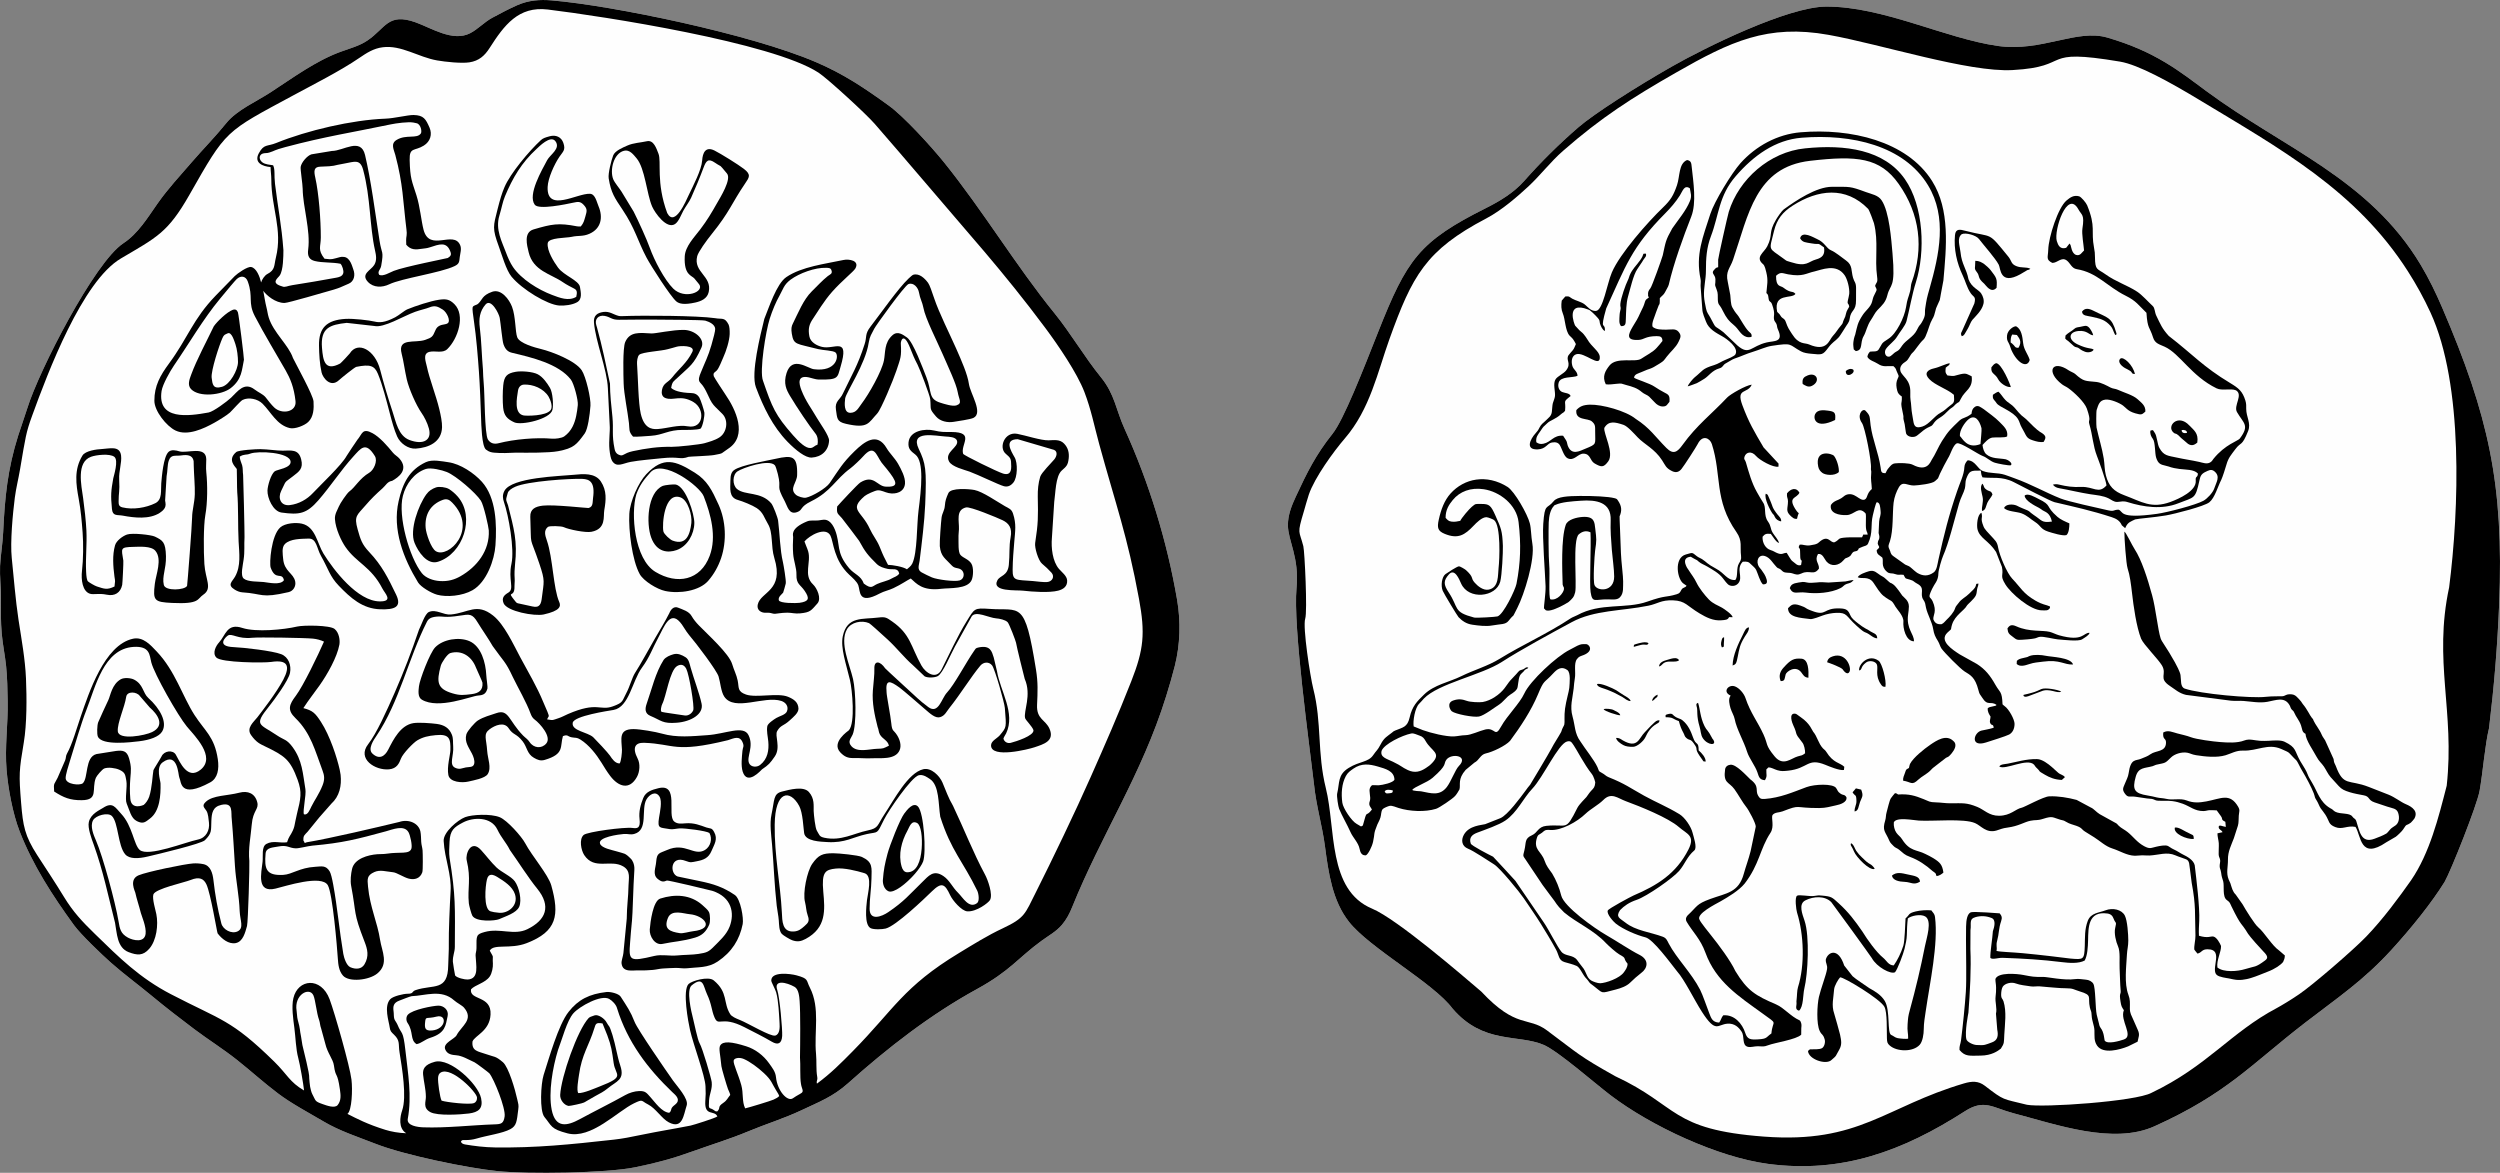 <?xml version="1.0" encoding="UTF-8"?>
<!DOCTYPE svg PUBLIC "-//W3C//DTD SVG 1.1//EN" "http://www.w3.org/Graphics/SVG/1.1/DTD/svg11.dtd">
<!-- Creator: CorelDRAW X6 -->
<svg xmlns="http://www.w3.org/2000/svg" xml:space="preserve" width="621.544mm" height="291.575mm" version="1.1" style="shape-rendering:geometricPrecision; text-rendering:geometricPrecision; image-rendering:optimizeQuality; fill-rule:evenodd; clip-rule:evenodd"
viewBox="0 0 62154 29157"
 xmlns:xlink="http://www.w3.org/1999/xlink">
 <rect x="0" y="0" width="62154" height="29157" fill="#808080" stroke="none"/>
 <defs>
  <style type="text/css">
   <![CDATA[
    .fil0 {fill:#FEFEFE}
    .fil1 {fill:black}
   ]]>
  </style>
 </defs>
 <g id="Слой_x0020_1">
  <path class="fil0" d="M62133 15021c121,-3005 -270,-4696 -1415,-7370 -156,-364 -327,-718 -535,-1066 -1280,-2141 -3417,-2906 -5323,-4315 -678,-500 -1267,-986 -2469,-1336 -761,-222 -1636,362 -2717,209 -1321,-188 -2860,-986 -4277,-979 -955,6 -3005,1018 -3844,1497 -864,493 -1920,1165 -2309,1502 -487,421 -934,865 -1353,1339 -258,291 -604,499 -953,674 -1656,830 -1959,1268 -2678,3085 -368,931 -853,2175 -1130,2522 -418,523 -638,971 -911,1558 -109,232 -200,467 -199,715 2,394 287,798 214,1563 -90,955 320,3895 435,4884 58,552 203,1016 272,1537 87,660 185,1355 598,1879 518,658 2102,1519 2574,2156 766,892 1619,630 2262,901 358,151 1263,947 1666,1254 1008,766 2664,1540 3916,1706 1832,244 3350,-317 4894,-1309 485,-312 686,-86 1222,54 1066,280 2465,782 3489,321 1807,-814 2400,-1537 3750,-2578 822,-633 1439,-1040 2142,-1808 501,-548 1001,-1172 1323,-1691 156,-273 805,-1903 870,-2265 80,-445 133,-1147 235,-1560 125,-1037 209,-2034 251,-3079z"/>
  <path class="fil0" d="M2 14072c-11,242 24,547 22,804 -2,297 -7,579 19,875 24,273 81,537 109,809 29,286 34,579 39,867 12,578 -76,1135 -27,1720 39,464 153,1078 321,1513 328,848 822,1608 1355,2341 169,232 691,731 917,931 328,290 683,549 1020,829 332,276 699,558 1045,819 356,268 721,494 1074,774 345,274 663,564 1017,831 337,255 775,485 1145,704 384,228 875,389 1295,553 711,277 2262,597 3020,674 745,75 2698,51 3409,-94 529,-107 939,-217 1448,-401 456,-164 910,-301 1359,-488 441,-185 898,-324 1324,-525 445,-210 795,-341 1171,-677 983,-879 2044,-1705 3204,-2341 834,-458 1013,-767 1600,-1196 178,-131 369,-231 514,-402 113,-134 190,-282 252,-436 739,-1831 1730,-3294 2338,-5247 80,-256 155,-515 215,-752 135,-535 150,-1104 57,-1647 -249,-1455 -699,-2915 -1308,-4255 -213,-469 -240,-849 -579,-1268 -427,-527 -749,-1093 -1170,-1611 -953,-1175 -1769,-2539 -2737,-3740 -315,-391 -994,-1137 -1370,-1409 -612,-442 -1117,-784 -1819,-1085 -1615,-694 -5051,-1405 -6567,-1533 -287,-24 -571,-6 -858,121 -190,84 -433,211 -617,311 -204,111 -357,285 -550,384 -430,223 -964,-130 -1359,-271 -688,-245 -740,147 -1199,455 -197,132 -434,195 -655,275 -629,229 -1189,647 -1752,1013 -350,228 -833,437 -1093,757 -299,368 -571,639 -867,981 -291,338 -586,653 -844,1020 -248,353 -486,752 -854,993 -717,471 -2100,3175 -2384,4092 -72,230 -156,457 -229,687 -267,844 -334,1552 -374,2406 -13,284 -64,570 -77,839z"/>
  <path class="fil1" d="M19307 27126c30,47 57,90 65,124 -29,33 -81,62 -142,89 -83,36 -592,191 -704,217 -84,-171 -39,-377 -97,-581 -79,-282 -201,-520 -189,-606 8,-61 132,-93 253,-41 154,67 350,212 499,351 203,190 187,244 315,447zm-9522 -1981c-20,-135 4,-216 140,-267 57,-21 275,-110 311,-112 338,-11 737,-182 1055,105 70,63 200,126 246,181 252,297 -63,451 -186,686 -48,94 -341,191 -284,346 47,127 166,143 282,152 138,11 292,102 448,174 41,19 352,254 369,274 119,146 408,868 380,1071 -26,178 -85,193 -246,198 -580,19 -1198,94 -1777,74 -133,-5 -417,-38 -385,-212 105,-571 4,-1130 -58,-1692 -60,-537 -91,-382 -199,-650 -23,-54 -62,-97 -77,-139 -18,-56 -10,-127 -19,-189zm-2411 -15c-68,-402 320,-604 418,-383 52,118 78,439 141,610 26,74 21,132 50,209l104 381c55,237 193,384 214,538 47,340 83,129 151,609 19,133 33,266 -57,379 -72,89 -275,11 -373,-23 -206,-72 -165,-79 -257,-247 -24,-44 -46,-134 -55,-185 -4,-23 -24,-194 -22,-211 12,-123 -136,-662 -170,-825 -13,-63 -20,-146 -33,-208 -39,-184 -13,-170 -83,-420 -19,-67 -16,-151 -28,-224zm11177 882c-361,-114 -576,-136 -645,-20 -44,75 3,225 29,514 4,51 131,481 164,570 20,54 42,82 56,146 -66,77 -76,131 -173,197 -159,107 -53,117 -151,213 -59,-6 -40,-2 -86,-35 -111,-80 -134,18 -117,-239 12,-178 85,-277 66,-457 -9,-88 -227,-841 -302,-966 -49,-82 -134,-506 -163,-617 -44,-168 -171,-709 -32,-821 293,-239 286,17 379,216 122,261 110,398 186,577 107,252 156,-54 745,247 202,104 488,246 679,360 158,94 248,48 260,-141 10,-162 -63,-973 -122,-1142 -93,-269 232,-192 431,-79 102,58 117,243 125,353 22,302 15,1067 9,1403 16,178 -5,492 24,653 16,119 76,178 19,225 -71,50 -93,49 -220,136 -134,93 -387,-184 -420,-526 -14,-138 -94,-234 -171,-343 -141,-199 -346,-354 -570,-424zm-7374 -4685c-18,-115 -7,-282 -1,-398 13,-288 108,-362 336,-482 260,-136 698,-145 852,174 105,218 214,315 313,512 208,292 458,689 677,958 357,439 222,782 -243,1010 -331,162 -681,-35 -1059,69 -215,60 -208,82 -206,403 0,78 -24,118 -22,180 9,246 97,582 -196,599 -72,4 -264,-39 -313,-100 -5,-6 -55,-314 -56,-343 -5,-155 48,-231 49,-368 5,-994 23,-1263 -131,-2214zm9133 5614c-19,-85 24,-72 7,-172 -32,-183 -11,-379 -29,-567 -53,-545 109,-1139 -154,-1650 -97,-187 -21,-220 -336,-305 -143,-38 -628,-103 -623,134 1,36 99,211 122,291 59,215 70,538 84,763 6,100 11,279 -108,311 -117,30 -677,-308 -874,-386 -108,-43 -206,-87 -243,-144 -183,-284 -47,-539 -410,-841 -136,-114 -551,13 -627,89 -157,159 -7,953 36,1143 84,373 375,1134 385,1402 7,198 7,167 -5,366 -24,392 228,214 300,381 -38,38 -605,216 -667,228 -577,112 -673,118 -1269,239 -207,43 -417,86 -636,110 -1101,123 -1941,207 -2958,194 -258,-3 -516,-36 -736,-73 -51,-8 -98,-27 -110,-72 29,-48 42,-37 107,-38 98,0 185,-9 276,-36 282,-83 653,-130 847,-236 156,-84 159,-195 195,-482 16,-122 4,-130 -26,-267 -48,-224 -213,-795 -355,-915 -195,-164 -200,-122 -422,-202 -191,-69 -359,-70 -334,-313 58,-151 428,-257 449,-671 25,-481 -531,-345 -486,-626 102,-113 356,-156 468,-322 53,-79 82,-228 76,-320 -16,-230 39,-109 -78,-319 99,-180 505,-27 918,-187 755,-291 819,-696 612,-1434 -75,-267 -485,-739 -648,-1048 -92,-173 -449,-572 -632,-648 -226,-93 -692,-67 -863,-2 -185,71 -545,375 -533,592 25,451 201,830 172,1259 -19,297 -50,1053 -44,1282 5,191 -13,363 -15,550 -7,656 -371,468 -809,616 -109,37 -41,90 -200,91 -101,0 -360,60 -431,134 -168,178 -33,558 -15,701 12,96 41,119 108,183 157,151 104,237 136,434 64,402 184,1107 66,1450 -52,150 -103,442 101,566 -186,-4 -384,-43 -516,-84 -449,-139 -718,-281 -945,-397 110,-83 130,-600 100,-851 -39,-331 -416,-1656 -543,-1997 -214,-571 -792,-508 -902,-27 -49,212 -4,521 25,737 31,232 37,529 96,745 44,161 128,648 145,811 -359,-208 -419,-401 -739,-715 -1075,-1054 -1314,-1025 -2572,-1679 -774,-402 -1281,-905 -1891,-1500 -316,-308 -538,-543 -771,-925 -216,-355 -437,-685 -662,-1033 -310,-481 -353,-728 -399,-1294 -58,-715 -52,-804 66,-1504 78,-462 75,-1117 55,-1589 -21,-491 -113,-985 -187,-1470 -75,-499 -115,-1025 -167,-1530 -41,-391 25,-1098 76,-1498 31,-240 90,-468 130,-705 138,-812 146,-908 303,-1340 388,-1068 1244,-3334 2201,-3901 889,-526 1167,-636 1705,-1581 931,-1636 873,-1553 2601,-2485 494,-267 1164,-606 1619,-918 187,-127 358,-240 588,-269 463,-60 888,248 1356,328 202,35 602,78 799,47 237,-37 378,-162 503,-358 358,-560 714,-1044 1446,-955 1357,165 5582,818 6733,1571 216,141 1184,1026 1398,1275 386,447 793,914 1173,1363 1127,1331 2005,2283 3069,3713 318,427 785,1112 967,1585 169,440 246,847 368,1294 416,1519 702,2283 990,3851 158,858 120,1256 -193,2051 -346,880 -636,1537 -1009,2380 -381,861 -952,2049 -1369,2878 -263,521 -262,621 -815,881 -380,178 -726,395 -1084,612 -1392,842 -1618,1400 -2645,2442 -298,302 -547,554 -892,808zm-20308 -12869c-11,242 24,547 22,804 -2,297 -7,579 19,875 24,273 81,537 109,809 29,286 34,579 39,867 12,578 -76,1135 -27,1720 39,464 153,1078 321,1513 328,848 822,1608 1355,2341 169,232 691,731 917,931 328,290 683,549 1020,829 332,276 699,558 1045,819 356,268 721,494 1074,774 345,274 663,564 1017,831 337,255 775,485 1145,704 384,228 875,389 1295,553 711,277 2262,597 3020,674 745,75 2698,51 3409,-94 529,-107 939,-217 1448,-401 456,-164 910,-301 1359,-488 441,-185 898,-324 1324,-525 445,-210 795,-341 1171,-677 983,-879 2044,-1705 3204,-2341 834,-458 1013,-767 1600,-1196 178,-131 369,-231 514,-402 113,-134 190,-282 252,-436 739,-1831 1730,-3294 2338,-5247 80,-256 155,-515 215,-752 135,-535 150,-1104 57,-1647 -249,-1455 -699,-2915 -1308,-4255 -213,-469 -240,-849 -579,-1268 -427,-527 -749,-1093 -1170,-1611 -953,-1175 -1769,-2539 -2737,-3740 -315,-391 -994,-1137 -1370,-1409 -612,-442 -1117,-784 -1819,-1085 -1615,-694 -5051,-1405 -6567,-1533 -287,-24 -571,-6 -858,121 -190,84 -433,211 -617,311 -204,111 -357,285 -550,384 -430,223 -964,-130 -1359,-271 -688,-245 -740,147 -1199,455 -197,132 -434,195 -655,275 -629,229 -1189,647 -1752,1013 -350,228 -833,437 -1093,757 -299,368 -571,639 -867,981 -291,338 -586,653 -844,1020 -248,353 -486,752 -854,993 -717,471 -2100,3175 -2384,4092 -72,230 -156,457 -229,687 -267,844 -334,1552 -374,2406 -13,284 -64,570 -77,839z"/>
  <path class="fil1" d="M21475 14508c-70,-199 -234,-229 -362,-379 -342,-404 -210,-594 -354,-957 -35,-87 -87,-171 -149,-213 -95,-63 -160,-33 -259,-21 -93,11 -199,-12 -285,24 -432,178 -345,347 -347,391 -8,124 -10,268 0,414 13,182 87,356 82,519 -7,240 97,243 206,406 127,189 105,261 -131,295 -83,11 -489,16 -513,-64 -23,-83 73,-146 107,-189 8,-10 57,-195 65,-227 15,-65 -56,-470 -69,-526 -76,-317 -78,-705 -121,-1038 -10,-78 -121,-371 -170,-429 -257,-301 -654,-192 -850,-356 -122,-102 -116,-354 9,-439 129,-88 794,-317 932,-150 17,22 47,116 72,214 103,411 -66,236 175,684 67,124 101,338 306,264 147,-54 57,-125 344,-267 505,-249 596,-539 981,-822 71,-52 255,-227 315,-296 279,-315 319,-39 458,154 35,48 91,109 130,159 258,322 316,459 -31,439 -212,-12 -291,-309 -626,-104 -66,40 -521,531 -577,598 -17,186 11,166 118,290 51,59 428,562 429,565 151,278 219,359 435,572 76,74 172,101 273,124 120,27 252,-39 288,114 -35,68 -128,89 -194,128 -92,55 -248,84 -356,134 -128,60 -136,134 -331,-11zm4432 -494c62,49 184,165 236,225 83,95 20,220 -108,231 -96,8 -257,-16 -359,-25 -418,-33 -504,5 -500,-282 3,-252 20,-448 41,-698 22,-264 55,-435 -32,-698 -37,-113 -106,-129 -199,-182 -198,-113 -555,-363 -758,-403 -133,-26 -588,-62 -650,78 -52,118 -77,180 -87,311 -9,124 -67,183 -82,297 -14,101 -53,626 -44,710 26,264 140,306 299,482 80,90 183,42 256,124 70,79 44,214 -62,246 -125,38 -562,-21 -689,-75 -65,-27 -195,-91 -256,-125 -121,-67 -63,-182 -50,-287 56,-456 120,-964 139,-1399 38,-884 12,-1020 -162,-1387 -222,-468 422,-319 675,-304 79,5 245,9 277,101 58,167 -324,284 -197,518 74,136 373,204 510,253 208,75 727,329 852,362 80,21 160,5 238,-91 103,-126 112,-486 30,-627 -93,-161 -266,-446 77,-450 0,0 894,260 903,265 103,45 63,170 6,238 -74,89 -317,327 -349,429 -49,159 -64,331 -61,496 10,510 11,661 -65,1152 -18,118 79,439 171,515zm-3829 29c-24,-40 -36,-74 -57,-112 -75,-140 -95,-204 -156,-348 -68,-161 -168,-277 -239,-433 -209,-458 -533,-469 -130,-817 49,-43 259,-138 324,-143 93,-6 178,49 271,68 182,39 392,-25 409,-236 12,-156 -95,-354 -172,-491 -82,-143 -213,-265 -284,-388 -238,-410 -553,-165 -802,78 -303,297 -380,448 -616,790 -90,129 -428,328 -587,362 -65,13 -202,-28 -252,-73 -172,-153 26,-299 31,-487 14,-487 -121,-499 -530,-408 -234,52 -856,156 -1032,278 -67,46 -96,117 -97,265 -1,194 -43,417 184,481 126,36 362,131 471,203 161,106 187,244 278,393 133,219 68,552 159,848 252,818 -338,835 -411,1152 -24,104 28,175 127,202 51,13 109,2 163,8 51,6 86,26 137,25 31,0 158,-27 306,-28 118,0 186,30 320,17 257,-26 268,-67 428,-245 112,-124 -12,-386 -107,-474 -248,-232 -41,-551 -122,-825 -25,-84 -70,-173 -92,-244 123,-148 531,-381 648,-141 76,155 78,604 465,968 73,69 192,169 226,263 53,146 -9,495 534,203 106,-57 229,-79 341,-133 200,-95 332,-191 429,-239 142,125 286,315 762,256 204,-25 648,13 751,-215 44,-100 52,-311 -4,-407 -67,-113 -201,-140 -272,-218 -64,-69 -46,-314 -50,-419 -3,-78 8,-145 11,-222 8,-210 -83,-479 176,-542 105,-25 780,257 908,318 151,73 248,186 200,432 -42,218 -17,425 -44,682 -29,276 -220,257 -284,380 -153,292 469,238 637,258 233,27 654,57 875,-1 130,-34 233,-108 222,-257 -8,-111 -131,-201 -202,-282 -164,-191 -197,-528 -177,-768l58 -899c32,-203 30,-638 186,-779 119,-107 154,-131 174,-303 15,-142 -16,-266 -116,-369 -105,-109 -246,-85 -383,-80 -190,5 -570,-122 -783,-162 -311,-57 -462,336 -289,491 129,115 140,114 142,321 2,186 -89,210 -201,177 -139,-41 -981,-454 -994,-491 -76,-231 310,-540 -293,-543 -192,-1 -244,6 -434,-38 -212,-50 -599,-1 -631,292 -17,164 54,218 169,307 222,173 149,848 79,1396 -46,360 -27,1045 -154,1312 -34,72 -101,113 -134,144 -97,-66 -365,-109 -470,-110z"/>
  <path class="fil1" d="M6336 7861c228,438 516,912 766,1349 109,191 206,409 245,763 30,271 -339,340 -530,157 -76,-73 -145,-165 -210,-248 -62,-80 -183,-126 -276,-198 -261,-202 -427,54 -586,203 -100,94 -438,346 -559,368 -507,93 -1280,198 -1169,-535 25,-162 213,-494 306,-630 392,-572 721,-1149 1150,-1667 186,-226 370,-445 410,-483 104,-99 229,-78 277,58 142,393 -4,516 176,863zm454 -3752c-70,-12 -195,-19 -265,-71 -89,-65 -97,-186 9,-221 54,-17 98,-4 159,-24 163,-51 96,-54 396,-135 986,-264 1666,-365 2631,-567 129,-27 437,-69 560,-44 25,5 51,11 79,17 104,23 136,209 104,254 -97,142 -364,16 -602,160 -158,95 -68,241 -33,374 196,736 188,1132 278,1859 7,53 9,102 3,140 -17,104 -11,132 -9,233 110,130 229,127 389,101 92,-14 114,-9 207,-39 218,-70 412,-154 505,120 27,79 -7,108 -69,148 -11,7 -1088,218 -1344,321 -95,37 -260,144 -360,99 -53,-88 31,-123 49,-225 69,-391 12,-280 -41,-624 -112,-719 -213,-1507 -360,-2130 -106,-448 -537,-102 -825,-102 -12,0 -504,82 -509,84 -105,33 -248,199 -267,312 -10,60 49,432 50,545 5,449 199,1040 137,1506 -24,173 30,256 164,289 190,48 435,27 638,68 45,41 88,176 69,238 -24,77 -105,96 -176,109 -271,51 -847,149 -1088,185 -123,18 -186,64 -254,31 -298,-84 -108,-202 -61,-271 90,-130 91,-484 92,-629 -45,-626 -137,-1049 -209,-1650 -26,-222 6,-351 -47,-461zm-63 44c1,104 18,205 18,298 -1,721 287,1252 114,1954 -48,193 -13,305 -212,407 -67,34 -140,145 -155,210 -34,-141 -115,-359 -248,-384 -91,-17 -339,158 -407,225 -75,76 -279,283 -477,489 -566,587 -681,1037 -1162,1691 -209,284 -362,548 -360,922 1,253 300,631 527,739 296,142 699,-46 964,-194 86,-47 323,-192 388,-254 68,-64 260,-286 314,-313 150,-75 378,-26 497,94 215,216 356,531 677,606 127,30 366,-63 458,-152 136,-130 143,-336 132,-512 -11,-155 -416,-884 -511,-1078 -108,-321 -486,-631 -602,-1005 -30,-97 -34,-170 -59,-262 -29,-108 -62,-333 -78,-404 82,113 302,303 530,302 91,-1 1007,-271 1220,-331 161,-46 230,-89 374,-148 129,-53 176,-209 111,-367 -21,-52 -70,-278 -223,-298 -44,-6 -75,-4 -104,4 -169,42 -186,69 -385,40 -177,-228 -92,-293 -92,-530 1,-423 -48,-1089 -138,-1490 -36,-158 -37,-262 120,-268 428,-15 270,-22 608,-79 244,-42 388,-122 463,159 188,700 157,1389 295,2003 28,123 49,248 -20,360 -84,136 -342,223 -157,421 139,148 355,144 530,60 317,-152 1280,-285 1626,-453 118,-57 114,-106 128,-227 11,-97 51,-201 8,-297 -164,-371 -759,182 -908,-377 -58,-221 -87,-575 -178,-860 -112,-353 -157,-412 -168,-877 -8,-328 121,-213 352,-358 161,-101 216,-278 141,-449 -92,-208 -143,-306 -396,-311 -141,-3 -475,83 -703,91 -824,31 -1940,291 -2713,605 -224,91 -303,18 -431,255 -128,238 97,327 292,343z"/>
  <path class="fil1" d="M11430 15306c247,-39 312,-54 445,168 114,187 272,409 374,589 261,371 317,372 500,768 138,285 335,619 440,905 22,60 48,113 104,154 127,93 430,427 288,594 -115,136 -314,119 -416,-38 -43,-67 -105,-103 -161,-160 -362,-372 -354,-665 -666,-556 -160,56 -314,91 -459,183 -73,47 -261,258 -285,345 -50,188 59,320 138,475 36,70 75,172 58,252 -21,101 -126,79 -206,94 -107,20 -156,61 -268,9 -161,-75 -30,-302 -49,-532 -9,-103 6,-190 -32,-289 -67,-171 -194,-244 -374,-269 -144,-19 -447,-42 -583,-20 -318,51 -494,399 -625,657 -89,176 -230,256 -396,98 -119,-114 31,-334 102,-438 569,-839 795,-1931 1254,-2834 37,-72 90,-117 243,-131 158,-16 198,36 574,-24zm5210 -61c-114,224 -226,402 -350,616 -154,264 -350,634 -504,872 -69,108 -133,345 -206,480 -119,219 -71,249 -341,347 -333,121 -379,-128 -1121,193 -75,33 -155,78 -232,102 -153,48 -117,59 -283,30 32,-94 68,-41 7,-190 -33,-81 -69,-156 -101,-235 -156,-382 -379,-755 -575,-1120 -172,-322 -399,-819 -674,-1036 -411,-325 -612,-68 -1051,-27 -189,17 -367,-141 -546,-62 -101,45 -190,334 -247,442 -194,567 -367,1022 -605,1567 -206,469 -449,1009 -658,1278 -285,366 177,656 518,625 200,-18 254,-156 297,-267 47,-126 311,-398 407,-454 144,-84 271,-111 457,-129 347,-35 372,89 365,379 -3,114 -90,409 -50,612 36,184 347,198 495,163 127,-30 416,-79 484,-187 100,-159 -2,-384 -14,-575 -19,-309 -104,-416 61,-539 134,-100 363,-195 475,-22 112,173 187,119 347,324 112,143 106,310 279,408 90,52 164,83 269,52 496,-146 375,-327 452,-591 128,-49 111,10 219,30 97,19 121,-4 217,56 216,136 394,367 524,576 71,116 135,222 218,331 200,262 474,362 662,22 71,-128 86,-325 18,-456 -142,-276 -61,-400 159,-393 765,26 740,264 2086,-65 143,-45 287,-125 363,51 48,110 6,118 -3,216 -13,149 -40,364 6,513 115,367 466,-45 481,-55 169,-115 198,-149 315,-317 160,-229 -8,-523 63,-637 91,-155 150,-115 314,-266 81,-76 217,-180 214,-291 -6,-164 -124,-237 -260,-293 -256,-106 -789,33 -1045,-56 -218,-77 -170,-167 -206,-346 -29,-145 -95,-266 -138,-412 -77,-258 -603,-730 -826,-960 -72,-74 -136,-153 -181,-232 -68,-121 -219,-161 -341,-211 -102,-41 -179,48 -214,139zm267 223c52,50 142,222 223,317 184,214 689,883 735,1033 47,154 58,374 141,500 254,382 993,-29 1418,108 112,36 189,138 141,258 -34,87 -183,118 -263,165 -63,38 -212,137 -225,203 -23,126 13,257 24,383 19,214 -13,435 -204,583 -85,66 -228,54 -272,-41 -76,-161 129,-411 -17,-703 -126,-251 -568,-27 -1022,3 -376,26 -759,68 -1128,-38 -159,-46 -545,-112 -705,-113 -384,-1 -300,246 -290,514 2,60 -19,300 -59,341 -112,-3 -182,-109 -240,-196 -44,-67 -350,-395 -415,-456 -137,-129 -548,-157 -510,-361 32,-170 880,-295 1014,-318 389,-68 464,-722 706,-1050 197,-268 263,-484 414,-761 130,-237 278,-668 534,-371z"/>
  <path class="fil1" d="M10228 21098c-51,150 -286,75 -612,126 -87,13 -151,7 -235,13 -231,18 -568,108 -628,365 -29,125 -47,294 -23,420 138,724 42,639 334,1392 73,187 116,357 -1,558 -75,130 -226,131 -354,74 -97,-43 -157,-236 -174,-332 -98,-580 -148,-1163 -250,-1717 -27,-150 -60,-289 -91,-337 -96,-152 -196,-120 -357,-110 -390,22 -573,189 -795,201 -431,24 -471,-153 -439,-531 13,-153 185,-148 314,-174 233,-46 261,39 436,45 82,3 305,-57 412,-67 760,-68 1108,-160 1829,-356 168,-46 452,-168 562,22 43,75 99,329 72,408zm-2672 -853c-34,-79 61,-482 37,-624 -66,-394 -74,-717 -324,-1054 -144,-193 -205,-165 -386,-287 -428,-290 -584,-234 -196,-716 124,-154 486,-644 523,-835 37,-190 -36,-394 -218,-465 -211,-83 -935,-166 -1185,-176 -449,-18 -186,-263 -138,-290 99,-57 246,95 596,58 163,-18 1322,1 1516,21 95,10 188,34 274,74 -142,326 -517,1105 -701,1348 -166,219 -217,353 -11,552 389,376 493,822 677,1310 42,112 60,210 0,362 -87,220 -194,359 -279,530 -40,81 -90,222 -185,192zm-419 694c-164,31 -345,-52 -514,42 -126,70 -79,299 -95,442 -31,283 -157,784 321,669 254,-61 1145,-354 1301,-84 121,210 232,1554 249,1823 10,149 26,309 129,425 152,170 645,113 848,-50 301,-242 118,-553 74,-837 -68,-445 -250,-805 -300,-1324 -18,-194 -31,-279 156,-364 145,-66 301,-11 470,5 86,8 264,127 386,158 147,37 284,-3 338,-160 17,-50 12,-468 6,-541 -7,-78 -29,-134 -34,-214 -4,-74 -5,-187 -20,-257 -45,-208 -293,-316 -525,-237 -527,127 -1699,405 -2304,506 -83,32 -25,20 -79,-39 -9,-131 27,-139 104,-224 22,-24 282,-345 288,-354l300 -341c205,-186 261,-448 232,-720 -3,-31 -12,-76 -23,-129 -68,-303 -242,-844 -467,-1189 -141,-215 -201,-279 -436,-340 143,-222 246,-342 405,-568 191,-270 434,-698 491,-1011 18,-105 -5,-293 -118,-388 -117,-98 -779,-97 -932,-61 -336,79 -1025,145 -1365,34 -383,-126 -413,184 -577,361 -79,86 -174,266 -67,376 124,127 1175,136 1361,109 418,-63 481,100 303,440 -176,334 -527,783 -645,937 -88,114 -284,263 -155,443 131,183 224,219 338,275 497,239 633,329 818,834 114,313 78,469 -15,842 -77,309 -34,326 -187,570 -19,31 -38,72 -60,141z"/>
  <path class="fil1" d="M10589 11659c125,-40 398,27 520,76 231,93 719,517 846,712 73,112 193,657 197,739 25,504 -294,908 -709,1143 -142,80 -300,132 -519,116 -152,-11 -338,-73 -436,-195 -309,-388 -602,-1420 -471,-1924 76,-296 281,-573 572,-667zm-4629 -307c118,-71 154,-32 261,-74 191,-74 989,-37 1004,201 10,160 -338,193 -396,239 -95,77 -174,353 -179,475 -7,185 137,521 350,550 441,61 620,33 915,-305 308,-354 567,-756 868,-1087 188,-206 308,-386 537,-12 76,124 -29,348 -137,412 -247,146 -352,363 -496,466 -62,45 -234,301 -264,378 -32,83 -104,184 -96,310 16,247 161,548 261,693 275,399 637,486 920,1036 61,120 280,320 -65,318 -553,-2 -1147,-777 -1402,-1190 -156,-254 -196,-666 -537,-743 -151,-34 -415,-13 -535,92 -228,200 -276,898 -240,1001 122,339 281,98 330,312 -83,131 -372,61 -505,46 -126,-14 -391,1 -494,-85 -92,-77 -17,-351 -4,-469 32,-207 10,-360 23,-562 4,-63 -30,-1516 -35,-1545 -13,-82 -2,-166 -25,-244 -21,-72 -58,-136 -59,-213zm-121 3309c58,36 125,61 182,65 527,33 454,158 1154,-5 120,-28 188,-150 164,-265 -43,-211 -274,-245 -300,-567 -8,-109 -44,-283 49,-369 136,-127 390,-123 582,-130 204,-7 203,242 311,432 181,317 215,505 442,740 290,301 588,574 1034,586 339,10 545,-45 391,-365 -200,-417 -357,-729 -668,-1058 -182,-192 -218,-313 -289,-567 -94,-333 -13,-349 193,-590 145,-169 262,-282 427,-429 85,-75 117,-166 239,-185 157,-86 415,-276 188,-545 -53,-64 -119,-93 -168,-153 -131,-160 -321,-383 -506,-485 -260,-143 -256,19 -379,162 -8,9 -256,378 -269,404 -119,222 -649,720 -834,918 -149,160 -353,275 -576,302 -230,28 -304,-177 -214,-355 138,-273 50,-176 293,-363 155,-119 261,-190 202,-421 -65,-260 -252,-216 -459,-214 -145,1 -365,-35 -553,-38 -96,-2 -541,23 -601,72 -238,198 -11,375 13,423 5,10 3,492 11,579 31,336 14,839 34,1221 16,294 62,609 -89,876 -73,128 -204,203 -4,324zm4071 -2200c-160,701 119,1422 484,2020 68,110 320,262 475,305 234,64 624,33 879,-113 349,-199 546,-753 570,-1119 35,-511 20,-1177 -337,-1576 -195,-217 -535,-444 -829,-486 -169,-24 -404,-77 -565,-2 -413,193 -575,522 -677,971z"/>
  <path class="fil1" d="M22840 19274c104,-26 198,40 280,94 235,156 207,622 256,936 268,847 570,1116 921,1842 32,67 62,256 -6,307 -199,149 -354,-142 -471,-256 -144,-140 -209,-310 -363,-415 -249,-170 -368,-9 -530,149 -334,326 -446,476 -843,746 -161,110 -463,228 -464,-83 -2,-248 42,-494 46,-748 4,-268 42,-412 -238,-541 -100,-46 -580,-92 -711,-92 -269,0 -369,43 -523,262 -129,185 -241,723 -180,953 31,120 25,211 67,331 47,132 22,178 -80,265 -84,73 -145,126 -264,134 -295,20 -288,-264 -299,-474 -38,-727 -188,-1420 -178,-2181 10,-852 380,-887 609,-466 92,170 104,558 123,675 32,208 416,213 573,223 449,27 637,-124 982,-198 303,-66 241,24 433,-364 110,-223 679,-1053 860,-1099zm114 -150c-381,89 -726,760 -963,1116 -188,283 -139,348 -423,407 -344,72 -660,269 -1072,181 -132,-28 -121,-69 -188,-177 -40,-63 -75,-391 -79,-490 -4,-129 26,-308 -119,-471 -137,-152 -474,-60 -672,-10 -217,56 -179,205 -257,567 -50,232 -6,523 14,760 43,514 57,992 116,1515 14,123 42,238 51,362 8,100 5,256 75,334 33,38 205,139 256,157 130,47 220,31 337,-32 518,-279 480,-714 438,-1174 -45,-499 53,-546 311,-575 204,-23 520,55 717,116 202,63 77,506 59,665 -18,167 -72,613 89,700 75,40 294,32 376,10 255,-66 943,-724 1150,-926 243,-237 322,-184 453,98 59,128 283,392 427,401 230,13 521,-212 562,-280 79,-136 -52,-504 -124,-636 -293,-544 -526,-1145 -795,-1709 -121,-204 -170,-365 -262,-578 -70,-165 -279,-378 -477,-331z"/>
  <path class="fil1" d="M22007 16616c-123,-182 -276,-208 -269,7 6,149 -24,360 -37,542 -23,310 42,609 118,908 31,72 21,121 57,187 64,115 197,145 224,279 -145,70 -127,72 -298,77 -187,6 -484,100 -632,-62 -108,-118 -13,-194 28,-291 105,-249 79,-1080 10,-1381 -80,-352 -340,-905 -153,-1235 104,-182 368,-233 551,-155 26,11 255,217 464,409 219,201 416,455 619,630 64,55 287,277 298,283 73,43 257,36 329,-6 127,-74 309,-523 426,-736 138,-249 277,-497 415,-747 99,-151 432,36 607,48 82,6 227,35 287,95 42,43 206,479 209,510 9,77 210,885 216,900 178,404 -35,808 10,976 14,51 178,207 207,297 23,141 -442,286 -564,317 -81,21 -161,-23 -182,-104 15,-54 44,-81 68,-133 236,-500 -146,-1048 -228,-1542l-81 -342c-49,-154 -83,-311 -374,-251 -86,18 -72,31 -120,94 -184,262 -489,840 -668,1028 -138,147 -211,548 -465,361 -123,-92 -203,-158 -269,-220 -110,-102 -789,-723 -803,-743zm993 1018c132,114 257,230 374,195 118,-35 160,-142 231,-230 275,-344 538,-776 767,-1049 79,-94 214,-107 293,-7 70,89 307,925 317,1058 38,497 50,466 -128,682 -74,82 -215,138 -215,249 -1,333 944,93 1078,47 227,-76 507,-155 377,-458 -99,-231 -327,-234 -311,-596 15,-327 26,-552 -27,-880 -280,-1746 -382,-1451 -1153,-1507 -387,-27 -373,-13 -576,317 -217,350 -427,813 -616,1187 -134,266 -398,92 -504,-99 -265,-476 -270,-775 -726,-1092 -133,-93 -167,-121 -336,-99 -402,51 -785,-39 -892,466 -61,291 85,695 178,1088 57,241 136,1066 -26,1249 -15,16 -452,302 -211,553 98,102 184,143 327,138 149,-4 297,13 436,6 225,-12 605,48 710,-203 49,-116 4,-260 -59,-363 -94,-154 -128,-83 -150,-312 -14,-158 -118,-695 -116,-760 -32,-338 83,-291 320,-121 102,74 491,414 638,541z"/>
  <path class="fil1" d="M5503 20010c310,-69 234,185 260,370 34,384 53,761 78,1145 24,382 103,722 118,1131 9,224 113,416 -49,498 -150,76 -367,-42 -407,-196 -98,-385 -152,-690 -197,-1081 -19,-163 -69,-358 -252,-394 -91,-18 -174,-22 -252,-17 -203,12 -1148,207 -1356,295 -246,103 -89,395 -81,435 27,134 98,344 138,505 16,65 140,343 117,517 -30,224 -303,166 -438,93 -182,-100 -203,-214 -235,-408 -79,-470 -388,-1609 -560,-2006 -61,-140 -150,-351 -76,-499 64,-127 372,-209 471,-111 161,159 148,740 331,952 106,124 337,108 558,56 275,-64 1335,-318 1423,-406 181,-182 150,-237 161,-479 8,-192 30,-351 248,-400zm446 -302c-303,79 -656,61 -832,226 -105,98 -44,136 14,222 46,68 54,209 64,293 23,194 -72,381 -273,423 -312,64 -1236,439 -1448,259 -148,-127 -178,-599 -464,-902 -144,-153 -206,-303 -448,-144 -83,55 -305,144 -353,351 -35,146 69,419 121,562 237,662 358,1266 530,1943 49,256 46,620 339,731 209,79 354,97 513,-86 181,-209 228,-593 175,-859 -20,-101 -107,-385 -74,-489 44,-143 771,-297 926,-360 224,-91 328,-28 393,109 106,225 264,1198 278,1217 99,134 274,277 450,243 183,-36 237,-268 281,-424 28,-99 67,-1529 58,-1618 -31,-307 36,-613 60,-906 29,-355 183,-377 137,-554 -57,-223 -236,-292 -447,-237z"/>
  <path class="fil1" d="M2847 14581c-184,88 -246,62 -439,-1 -54,-17 -190,-98 -221,-126 -27,-26 -41,-121 -46,-239 -17,-343 24,-683 7,-1029 -11,-229 -49,-571 -81,-799 -46,-326 -173,-897 196,-1031 130,-48 463,-85 578,0 115,85 -15,482 -25,535 -56,313 -66,423 -33,762 18,188 131,140 273,167 279,53 659,98 916,-70 38,-25 84,-59 115,-107 44,-69 31,-121 18,-199l37 -604c26,-128 18,-285 54,-388 56,-163 161,-108 313,-130 135,-19 279,-16 305,140l3 125c5,214 32,498 26,699 -7,227 -66,395 -67,580 -1,182 -118,1678 -125,1699 -55,108 -542,136 -578,-23 -50,-216 61,-393 53,-715 -9,-350 -78,-391 -276,-487 -88,-43 -562,-97 -692,-51 -109,38 -266,153 -298,269 -70,249 -47,521 -15,773 27,158 13,100 2,250zm-310 -3418c-130,6 -414,42 -487,162 -215,353 -160,712 -93,1077 55,299 74,542 97,839 21,278 17,673 -15,944 -28,235 14,518 197,576 90,29 224,-17 418,24 200,42 342,-48 384,-244 8,-35 34,-567 28,-602 -49,-312 -85,-335 251,-343 149,-3 443,-27 546,98 176,212 14,587 -14,821 -52,421 -10,453 430,475 695,34 619,-101 775,-205 234,-157 52,-377 27,-763 -20,-310 -24,-947 24,-1217 56,-307 56,-755 24,-1062 -14,-125 1,-226 -1,-328 -9,-341 -476,-137 -668,-194 -82,-25 -200,-52 -270,14 -128,121 -167,614 -181,781 -15,175 32,405 -148,494 -230,114 -555,168 -817,104 -93,-22 -95,-79 -95,-152 -1,-215 31,-235 14,-542 -12,-208 69,-413 47,-595 -32,-254 -291,-170 -473,-162z"/>
  <path class="fil1" d="M17637 20709c80,145 30,336 -109,422 -275,168 -489,-201 -945,2 -196,86 -251,63 -270,297 -11,147 -94,310 36,419 101,84 151,77 232,42 22,-10 1076,239 1130,257 486,159 555,557 430,886 -78,204 -246,349 -386,492 -140,144 -187,158 -390,190 -147,24 -368,21 -531,38 -186,19 -380,-32 -565,12 -622,148 -641,124 -603,-343 14,-172 27,-364 46,-533 18,-158 31,-851 59,-1259 11,-160 -62,-256 -79,-273 -162,-164 -160,-128 -374,-195 -101,-31 -356,-75 -399,-184 -67,-166 468,-235 593,-245 99,-8 157,26 257,-1 357,-97 162,-612 303,-858 73,-126 235,-225 327,-65 67,117 8,382 -14,516 -48,295 29,240 264,287 71,14 173,-14 251,-18 118,-7 658,59 737,114zm-1272 -1112c-150,38 -308,81 -373,243 -67,167 -113,339 -92,519 27,235 -53,242 -176,225 -195,-27 -1124,95 -1213,174 -119,105 -64,381 13,499 254,386 656,97 970,283 194,114 135,298 132,474 -4,296 -42,506 -44,826l-83 854c-8,82 -54,193 -46,259 29,240 287,163 453,172 96,5 222,-4 320,-11 85,-7 164,-30 257,-36 104,-8 205,-10 310,-14 97,-3 191,19 281,9 283,-33 524,-4 769,-168 351,-235 545,-545 622,-932 27,-138 -51,-625 -198,-724 -289,-195 -525,-272 -868,-343l-551 -115c-204,-71 -186,-538 201,-387 128,50 145,32 275,8 171,-32 292,-81 366,-257 69,-166 164,-291 64,-471 -61,-112 -88,-77 -192,-112 -156,-54 -303,-121 -524,-103 -97,7 -195,22 -276,-45 -188,-157 135,-962 -397,-827z"/>
  <path class="fil1" d="M2882 18670l-484 77c-293,75 -197,601 -342,728 -74,57 -406,28 -423,-118 -10,-84 78,-348 107,-443 105,-342 287,-957 403,-1250 233,-592 432,-1530 1173,-1581 417,-27 399,203 446,386 75,292 667,1333 882,1591 187,226 735,756 345,1075 -329,269 -517,-193 -618,-373 -72,-125 -289,-99 -354,42 -27,57 -197,321 -202,343 -23,116 -32,439 -106,662 -30,88 -92,168 -136,202 0,1 -307,141 -333,-152 -16,-178 -13,-338 1,-516 16,-189 30,-274 -33,-492 -54,-190 -160,-201 -326,-181zm-1536 1008c235,151 396,219 686,216 427,-4 239,-271 351,-556 20,-51 158,-212 208,-232 99,-39 282,-12 378,32 150,70 144,128 172,273 29,150 -41,454 10,570 73,168 102,359 253,434 158,78 209,23 325,-65 246,-185 269,-581 262,-872 -1,-73 -122,-398 52,-525 380,-277 388,325 415,377 54,103 0,539 770,120 184,-101 224,-328 187,-577 -84,-558 -317,-691 -579,-1096 -302,-469 -476,-1091 -940,-1580 -153,-161 -337,-372 -588,-318 -717,154 -1102,1361 -1302,1938 -91,265 -211,689 -338,914 -38,67 -22,103 -47,169l-189 437c-81,170 -104,114 -86,341z"/>
  <path class="fil1" d="M22586 7062c130,-47 241,91 261,209 27,157 86,247 110,380 48,266 346,845 481,1158 137,317 335,729 372,938 34,197 123,276 -31,331 -92,33 -307,-36 -404,-67 -303,-96 -201,-271 -344,-633 -83,-211 -327,-876 -480,-986 -101,-72 -234,-174 -363,-58 -210,188 -172,428 -212,628 -55,272 -369,831 -557,1077 -78,103 -126,220 -274,224 -170,5 -148,-237 -133,-358 27,-160 505,-856 585,-1384 30,-178 66,-200 139,-351 33,-70 753,-1073 850,-1108zm121 -232c-19,5 -67,46 -119,95 -260,246 -711,893 -947,1197 -146,189 -84,253 -146,436 -169,532 -328,781 -541,1230 -65,148 -205,184 -171,398 33,210 13,298 249,351 551,126 554,-18 779,-259 94,-101 400,-837 474,-1061 108,-325 129,-346 111,-674 -4,-69 69,-302 231,108 60,152 106,267 184,413 54,101 308,768 316,862 25,268 -31,225 146,431 104,120 288,156 439,130 106,-18 407,-59 488,-97 253,-120 -76,-603 -111,-843 -35,-243 -184,-579 -316,-879 -167,-376 -428,-893 -548,-1252 -57,-170 -113,-333 -152,-385 -81,-108 -214,-243 -366,-201z"/>
  <path class="fil1" d="M16781 5571c93,-60 155,-235 206,-329 55,-102 151,-227 195,-325 106,-236 218,-504 308,-746 66,-178 118,-241 287,-125 200,137 68,-4 297,268 119,142 -168,597 -250,741 -137,242 -242,419 -411,643 -155,205 -376,426 -389,676 -23,469 172,470 241,551 28,33 95,113 118,145 134,186 -362,383 -644,106 -217,-213 -473,-705 -581,-1007 -83,-231 -288,-678 -405,-909l-300 -494c-56,-90 -172,-221 -208,-312 -88,-224 9,-641 270,-706 137,-35 232,94 311,187 212,252 251,886 388,1201 68,156 359,570 567,435zm-697 -2060c-166,37 -333,39 -490,109 -109,48 -307,129 -350,246 -45,121 -130,444 -111,568 57,360 150,488 345,780 313,466 378,781 596,1191 112,211 598,968 741,1089 73,61 199,87 468,28 151,-33 301,-98 337,-263 87,-402 -388,-487 -286,-891 27,-105 223,-379 370,-561 441,-546 486,-753 820,-1244 103,-152 158,-221 -29,-364 -137,-106 -577,-380 -732,-457 -224,-111 -295,63 -306,248 -15,233 -228,635 -332,855 -66,138 -347,815 -537,451 -283,-766 -138,-1279 -218,-1477 -49,-123 -117,-346 -286,-308z"/>
  <path class="fil1" d="M20325 11054c-84,29 -97,77 -173,84 -117,12 -281,-140 -434,-315 -448,-508 -520,-694 -748,-1355 -96,-237 71,-1249 167,-1546 67,-210 154,-415 240,-567 93,-167 109,-276 279,-403 216,-159 607,-304 884,-294 57,2 106,2 125,46 48,104 -32,118 -84,159 -133,105 -274,259 -399,381 -209,206 -335,530 -472,804 -33,64 -44,128 -25,246 47,290 111,242 655,385 111,29 378,34 433,85 90,83 29,488 -539,415 -154,-19 -538,-342 -679,95 -83,261 -3,418 83,564 172,290 494,767 635,940 64,78 67,196 52,276zm642 -4590c-448,97 -1032,163 -1418,425 -244,166 -435,766 -547,1039 -97,399 -340,1352 -209,1700 186,495 416,974 787,1356 207,212 447,401 599,392 247,-14 420,-174 433,-421 6,-117 -231,-440 -298,-557 -141,-244 -280,-418 -387,-691 -70,-178 -107,-385 180,-325 79,17 168,52 243,54 509,10 466,-47 547,-316 230,-772 -152,-421 -460,-496 -133,-32 -288,-116 -315,-262 -33,-183 -10,-294 93,-443 104,-152 265,-430 474,-666 241,-272 529,-498 575,-576 116,-200 -156,-244 -297,-213z"/>
  <path class="fil1" d="M11134 8034c-67,56 -236,1 -310,180 -68,161 -84,176 -254,236 -253,89 -692,-64 -584,345 46,171 75,408 127,637 53,230 231,641 369,837 54,76 143,237 182,388 40,158 -4,242 -73,290 -96,66 -253,52 -412,-8 -276,-106 -335,-448 -419,-702 -109,-327 -222,-707 -309,-1044 -129,-499 -558,-723 -756,-405 -12,19 -221,241 -239,250 -383,203 -425,-74 -451,-390 -41,-498 195,-575 616,-621l683 77c240,55 715,-243 1014,-351 137,-49 271,-76 349,-108 148,-60 215,-27 341,52 98,63 201,273 126,337zm-224 -581c-210,31 -578,153 -780,236 -80,33 -209,149 -305,199 -269,140 -396,134 -516,106 -133,-32 -518,-77 -717,-66 -473,27 -668,227 -661,661 3,213 16,463 64,670 32,138 223,388 432,193 56,-52 391,-323 430,-331 348,-70 454,-30 540,176 114,276 212,666 290,963 53,205 115,433 187,592 77,173 276,313 463,301 319,-21 643,-160 653,-532 3,-124 -30,-292 -69,-452 -82,-341 -248,-761 -308,-1054 -25,-120 -111,-321 59,-366 144,-38 330,45 449,-70 266,-259 454,-841 176,-1118 -126,-125 -216,-133 -387,-108z"/>
  <path class="fil1" d="M11929 8147c-28,-221 -3,-412 144,-579 138,-156 333,230 351,335 24,133 62,564 93,655 50,144 122,191 214,213 473,113 1149,266 1461,665 77,98 186,514 173,635 -19,180 -46,370 -128,532 -48,95 -115,179 -210,247 -62,44 -227,63 -302,56 -401,-34 -937,13 -1329,113 -108,28 -203,6 -265,-92 -85,-133 -79,-1150 -105,-1394 -13,-121 -13,-228 -19,-348 -30,-329 -38,-724 -78,-1038zm307 -893c-257,90 -244,204 -349,297 -50,44 -121,33 -137,93 -10,39 11,190 35,354 56,382 94,854 122,1243 24,325 43,845 54,1165 5,134 15,684 120,770 73,59 134,71 205,78 191,18 357,7 549,-1 263,4 812,8 1042,-36 389,-74 458,-163 659,-439 79,-108 128,-465 144,-691 13,-179 -112,-724 -218,-882 -161,-239 -738,-461 -1012,-528 -146,-35 -535,-140 -591,-293 -52,-143 -36,-511 -129,-757 -69,-182 -268,-453 -494,-373z"/>
  <path class="fil1" d="M14326 7380c-190,114 -411,24 -601,-48 -341,-129 -763,-388 -971,-693 -71,-105 -124,-225 -179,-372 -93,-253 -265,-561 -160,-906 62,-204 77,-330 140,-483 188,-452 413,-835 784,-1175 59,-54 346,-352 468,-194 141,183 -131,334 -204,473 -129,244 -491,860 -308,1108 98,132 778,-13 956,-51 117,-25 176,-37 262,56 92,100 80,150 42,280 -34,114 -40,162 -115,255 -48,2 -78,0 -98,-4 -457,-89 -621,-57 -1079,78 -250,74 -161,396 -121,563 111,470 551,540 854,750 84,59 211,123 281,159 84,42 68,117 49,204zm-657 -3993c-118,32 -170,49 -224,99 -285,262 -758,823 -904,1170 -62,147 -107,292 -172,550 -105,418 -135,466 32,921 76,206 183,591 316,751 263,319 894,699 1186,718 136,8 320,-14 441,-80 138,-76 96,-249 75,-381 -27,-166 -404,-285 -547,-484 -103,-142 -278,-421 -255,-605 17,-142 464,-127 597,-158 161,-37 278,-3 441,-76 291,-129 342,-409 225,-685 -45,-104 -80,-302 -210,-309 -320,-18 -1080,479 -1055,-170 9,-220 166,-561 290,-746 90,-134 163,-168 101,-348 -51,-150 -187,-207 -337,-167z"/>
  <path class="fil1" d="M14744 12383c-15,103 8,217 -113,247 -21,5 -867,-91 -1137,-59 -182,22 -318,82 -310,279 32,824 -37,388 226,1166 148,438 112,435 62,841 -17,145 -46,267 -237,220 -103,-25 -209,-45 -312,-68 -72,-15 -73,-10 -118,-67 -230,-288 -5,-49 -14,-366 -2,-66 10,-115 5,-183 -9,-140 -2,-254 8,-351 65,-589 -27,-898 -173,-1478 -65,-174 -54,-126 -8,-306 16,-60 94,-115 188,-157 301,-136 1348,-207 1666,-195 183,6 323,80 267,477zm-476 -579c-341,35 -1549,60 -1728,401 -53,101 -41,188 -11,276 116,335 266,1174 187,1533 -87,399 80,624 -76,718 -103,61 -176,128 -120,265 83,202 768,330 999,279 407,-91 432,-203 384,-311 -148,-334 -157,-1096 -306,-1524 -47,-136 -81,-251 23,-340 41,-35 337,-20 384,1 137,63 554,148 700,119 371,-71 292,-381 319,-535 45,-260 66,-486 -85,-716 -145,-218 -443,-189 -670,-166z"/>
  <path class="fil1" d="M16636 27666c-189,-20 -350,-263 -465,-389 -96,-105 -122,-157 -281,-152 -115,3 -247,45 -346,101 -344,193 -766,401 -1129,598 -329,179 -608,223 -699,-233 -85,-432 25,-1057 156,-1483 102,-265 222,-734 384,-917 152,-172 690,-471 890,-356 80,45 175,146 196,235 259,838 765,1500 1370,2079 67,64 192,158 120,264 -28,42 -80,70 -111,105 -56,64 -16,97 -85,148zm-1559 -3003c-423,49 -699,184 -944,497 -252,322 -487,1160 -618,1567 -68,211 -106,892 22,1045 183,220 147,295 573,405 585,152 1238,-548 1652,-747 234,-112 172,-61 350,28 188,94 344,357 517,446 346,180 364,-187 443,-420 56,-165 -246,-486 -338,-617 -176,-249 -885,-1277 -955,-1457 -107,-273 -188,-381 -348,-631 -51,-80 -263,-127 -354,-116z"/>
  <path class="fil1" d="M14825 8085c-49,-153 55,-260 208,-231 148,27 170,98 353,96 302,-2 599,-7 901,-4 135,2 1170,4 1246,25 96,28 242,91 248,206 3,50 -45,233 -94,402 -80,281 -157,418 -263,682 -36,88 -79,189 -15,253 162,162 204,403 331,555 44,53 164,163 221,223 158,163 110,463 -76,583 -113,73 -263,112 -371,144 -114,33 -688,93 -814,90 -331,-8 -643,39 -964,107 -253,53 -234,147 -359,86 -67,-32 -86,-84 -98,-143 -73,-356 -22,-478 -53,-794 -28,-271 -61,-559 -61,-830 -101,-473 -194,-927 -323,-1394 -6,-18 -11,-37 -17,-56zm173 -329c-154,22 -244,94 -231,260 39,479 328,1170 346,1641l45 907c14,167 -27,386 -6,607 12,122 33,235 67,289 113,174 263,60 461,23 215,-40 548,-67 773,-91 441,-48 448,44 666,-35 22,-7 518,-22 638,-45 248,-46 154,-30 348,-157 494,-322 187,-976 -71,-1348 -30,-44 -279,-423 -287,-451 -27,-97 27,-93 76,-148 54,-60 125,-246 161,-328 69,-150 151,-404 157,-575 3,-96 -6,-196 -29,-240 -99,-186 -156,-122 -334,-155 -437,-64 -1790,-71 -2297,-51 -35,1 -68,2 -92,-3 -138,-32 -228,-123 -391,-100z"/>
  <path class="fil1" d="M16823 8620c77,-26 472,-41 390,127 -134,275 -332,419 -500,634 -109,138 -222,137 -256,315 -15,79 -1,165 82,198 203,81 378,-94 707,105 291,176 251,671 -144,600 -240,-44 -497,48 -745,67 -170,14 -344,-31 -426,-377 -62,-262 -69,-913 -93,-1241 -4,-60 8,-185 54,-227 76,-71 551,-93 714,-141 73,-22 147,-36 217,-60zm-1085 2235c64,11 352,-15 442,-20 310,-20 432,-149 795,-147 100,1 360,4 443,-32 54,-55 105,-320 93,-401 -11,-69 -89,-310 -123,-369 -53,-90 -129,-112 -200,-114 -294,-8 -438,-67 -502,-128 28,-164 57,-156 167,-261 304,-290 388,-304 586,-742 97,-215 -170,-434 -433,-439 -278,-6 -709,93 -810,88 -295,-16 -535,-53 -652,213 -66,151 -45,846 -39,1034 6,249 101,707 132,983 18,159 -14,203 101,335z"/>
  <path class="fil1" d="M17496 12339c176,452 326,999 149,1477 -229,618 -811,727 -1351,401 -524,-317 -616,-1448 -474,-1926 83,-235 197,-376 352,-549 307,-341 1224,342 1324,597zm-1429 -549c-193,204 -403,669 -421,983 -23,412 70,1158 258,1499 94,171 427,377 635,421 355,75 848,-2 1066,-251 145,-166 253,-360 323,-567 142,-422 120,-927 -65,-1333 -161,-353 -278,-596 -590,-791 -483,-301 -779,-412 -1206,39z"/>
  <path class="fil1" d="M5661 8287c99,-45 166,198 193,273 41,116 64,315 63,442 -2,201 -200,557 -396,614 -226,66 -239,-60 -259,-226 -20,-171 188,-808 268,-985 39,-87 57,-83 131,-118zm121 -582c-137,52 -381,283 -467,408 -178,374 -423,823 -564,1207 -40,110 -98,253 0,355 205,212 764,147 986,-26 282,-220 274,-454 328,-705 6,-25 -128,-1118 -150,-1178 -20,-55 -59,-90 -133,-61z"/>
  <path class="fil1" d="M10959 16550c20,-75 160,-292 237,-314 292,-83 535,90 638,363 26,68 158,341 161,374 16,190 -92,262 -270,284 -194,23 -280,38 -470,-18 -395,-115 -404,-287 -296,-689zm-139 -457c-131,134 -385,799 -404,969 -11,104 -37,268 72,333 419,248 1218,-89 1399,-103 134,-10 195,-42 232,-177 9,-35 -26,-250 -30,-339 -14,-295 -124,-711 -420,-837 -257,-109 -649,-49 -849,154z"/>
  <path class="fil1" d="M14980 25444l118 293c105,279 116,395 159,694 44,313 302,328 -343,578 -131,51 -405,173 -537,167 -49,-68 4,-355 18,-455 68,-504 251,-733 379,-1151 38,-123 44,-152 206,-126zm-196 -201c-88,27 -129,45 -152,70 -278,303 -681,1455 -705,1908 -6,123 96,255 209,274 31,5 355,-66 384,-85l291 -167c97,-50 211,-112 293,-181 226,-188 438,-211 316,-574 -79,-237 -110,-488 -193,-755 -87,-279 -80,-187 -152,-323 -43,-81 -197,-196 -291,-167z"/>
  <path class="fil1" d="M12106 21865c39,-162 149,-129 264,-58 162,99 370,233 432,422 94,286 -173,485 -394,464 -98,-9 -166,-20 -213,-36 -180,-59 -130,-624 -89,-792zm-450 592c5,52 63,270 88,311 99,162 574,124 662,85 164,-73 433,-154 502,-309 72,-165 -4,-489 -108,-632 -97,-132 -330,-223 -461,-350 -142,-138 -246,-282 -380,-429 -252,-277 -393,101 -356,255 113,475 16,680 53,1069z"/>
  <path class="fil1" d="M3780 18201c-170,84 -829,210 -851,-19 -19,-204 173,-606 208,-856 21,-151 266,-130 339,-23l248 287c206,180 384,451 56,611zm-93 -849c-140,-126 -120,-334 -353,-456 -82,-43 -251,-55 -332,-8 -221,126 -255,404 -309,518 -30,61 -232,497 -253,554 -25,69 -35,290 -6,354 104,229 827,139 1024,115 268,-32 496,-112 574,-244 134,-224 -48,-565 -345,-833z"/>
  <path class="fil1" d="M17144 22728c363,30 650,362 84,424 -94,11 -250,60 -324,48 -251,-38 -411,-100 -298,-379 91,-222 396,-104 538,-93zm487 263c31,-69 27,-244 -4,-315 -23,-52 -119,-134 -163,-173 -298,-266 -683,-280 -1050,-163 -180,58 -246,585 -260,766 -12,168 126,400 315,361 295,-63 483,-60 812,-157 179,-53 276,-152 350,-319z"/>
  <path class="fil1" d="M17234 17661c-34,78 -124,142 -214,126 -69,-13 -551,-77 -571,-89 -39,-23 -3,-161 16,-196 97,-184 186,-837 370,-944 112,-65 183,-15 228,72 69,133 209,947 171,1031zm-491 -1395c-86,25 -190,66 -244,140 -205,323 -291,718 -421,1088 -43,123 -52,243 90,303 276,115 300,200 659,171 355,-28 670,-215 616,-471 -59,-273 -190,-608 -273,-901 -26,-92 -42,-203 -126,-256 -91,-57 -194,-105 -301,-74z"/>
  <path class="fil1" d="M22552 21686c-75,-2 -116,-69 -137,-145 -86,-302 -1,-626 146,-891 49,-88 96,-269 242,-187 95,54 134,352 111,641 -24,299 -117,588 -362,582zm-489 -453c-66,251 -94,391 -113,643 -7,97 31,235 138,282 132,59 446,-189 660,-436 95,-110 171,-221 202,-303 82,-220 21,-1216 -129,-1369 -117,-119 -274,88 -342,180 -107,144 -360,787 -416,1003z"/>
  <path class="fil1" d="M11011 12427c107,-39 171,7 231,68 660,674 -103,1397 -406,1209 -124,-78 -241,-441 -253,-575 -30,-328 114,-589 428,-702zm-172 -309c-97,35 -173,82 -236,167 -199,271 -428,893 -296,1213 87,212 306,555 582,468 622,-196 934,-1111 493,-1618 -69,-80 -153,-149 -222,-191 -75,-45 -243,-67 -321,-39z"/>
  <path class="fil1" d="M10979 27364c-44,-80 -96,-463 -88,-569 4,-57 22,-108 70,-133 271,-147 889,494 898,621 5,62 -19,117 -75,141 -111,46 -680,-19 -805,-60zm-170 -966c-259,70 -303,183 -290,321 17,180 67,354 69,548 2,123 -81,276 109,381 181,100 762,61 962,35 234,-31 357,-120 302,-379 -75,-354 -768,-1010 -1152,-906z"/>
  <path class="fil1" d="M17188 13003c-33,278 -120,565 -466,437 -68,-25 -214,-161 -229,-228 -37,-166 21,-988 423,-847 190,66 294,451 272,638zm-999 359c135,372 420,389 632,314 271,-95 438,-398 441,-673 2,-220 -203,-893 -459,-957 -47,-11 -278,13 -324,33 -390,167 -415,942 -290,1283z"/>
  <path class="fil1" d="M13691 10193c-110,155 -610,147 -671,136 -248,-46 -170,-433 -142,-616 13,-89 68,-146 144,-151 228,-13 495,97 617,300 44,75 111,247 52,331zm-868 -950c-226,39 -289,115 -312,339 -15,145 -17,407 -2,552 20,199 102,286 278,366 177,81 889,-79 947,-309 32,-126 6,-436 -60,-547 -73,-122 -175,-270 -303,-338 -127,-68 -411,-87 -548,-63z"/>
  <path class="fil1" d="M10856 25274c261,-68 243,313 -114,345 -181,16 -188,-65 -172,-215 15,-147 36,-65 286,-130zm-499 685c121,-22 200,-113 339,-157 383,-120 382,-309 433,-541 33,-148 -99,-263 -234,-259 -129,3 -642,97 -757,227 -46,54 -44,147 -5,203 154,226 55,422 224,527z"/>
  <path class="fil1" d="M60889 14605c-394,1838 144,3075 -60,4929 -204,793 -422,1673 -885,2350 -295,419 -692,961 -1115,1400 -321,334 -1322,1197 -1664,1431 -211,145 -461,294 -566,350 -1143,605 -1717,1439 -3109,2104 -395,215 -2700,373 -3097,297 -621,-156 -549,-90 -1049,-474 -161,-123 -321,-114 -515,-57 -1972,583 -2596,1500 -4970,1323 -2343,-175 -2113,-763 -3706,-1504 -925,-520 -898,-546 -1693,-1137 -475,-353 -758,-30 -1634,-966 -433,-369 -2090,-1801 -2714,-2061 -1110,-464 -899,-1992 -1149,-2993 -220,-884 -96,-1622 -314,-2478 -72,-285 -267,-1532 -199,-1739 57,-173 -14,-1672 -47,-1801 -104,-405 -161,-286 13,-865 37,-121 74,-272 123,-416 141,-420 619,-1077 894,-1396 630,-730 818,-1657 1110,-2470 568,-1579 904,-2213 2407,-3001 392,-205 797,-564 1046,-794 304,-283 547,-609 863,-886 952,-833 1715,-1320 2813,-1948 1346,-770 2272,-1209 3791,-936 1327,239 3476,935 4572,875 1533,-84 625,-554 2672,-210 450,75 1221,498 1976,954 1996,1207 3894,2245 5181,4259 210,328 400,673 563,1028 824,1794 709,4897 462,6832zm1244 416c121,-3005 -270,-4696 -1415,-7370 -156,-364 -327,-718 -535,-1066 -1280,-2141 -3417,-2906 -5323,-4315 -678,-500 -1267,-986 -2469,-1336 -761,-222 -1636,362 -2717,209 -1321,-188 -2860,-986 -4277,-979 -955,6 -3005,1018 -3844,1497 -864,493 -1920,1165 -2309,1502 -487,421 -934,865 -1353,1339 -258,291 -604,499 -953,674 -1656,830 -1959,1268 -2678,3085 -368,931 -853,2175 -1130,2522 -418,523 -638,971 -911,1558 -109,232 -200,467 -199,715 2,394 287,798 214,1563 -90,955 320,3895 435,4884 58,552 203,1016 272,1537 87,660 185,1355 598,1879 518,658 2102,1519 2574,2156 766,892 1619,630 2262,901 358,151 1263,947 1666,1254 1008,766 2664,1540 3916,1706 1832,244 3350,-317 4894,-1309 485,-312 686,-86 1222,54 1066,280 2465,782 3489,321 1807,-814 2400,-1537 3750,-2578 822,-633 1439,-1040 2142,-1808 501,-548 1001,-1172 1323,-1691 156,-273 805,-1903 870,-2265 80,-445 133,-1147 235,-1560 125,-1037 209,-2034 251,-3079z"/>
  <path class="fil1" d="M34537 19722c-77,7 -73,9 -110,-36 6,-74 156,-51 203,-33 -8,60 -17,61 -93,69zm5927 4237c1,89 -50,154 -90,211 -107,154 -453,271 -591,275 -62,1 -173,-39 -221,-67 -125,-73 -108,-206 -230,-347 -44,-50 -76,-103 -124,-165 -106,-137 -290,-84 -389,-204 -101,-121 -310,-543 -434,-723 -237,-342 -469,-694 -709,-1039 -2,-3 -546,-597 -555,-601 -108,-53 -537,-273 -555,-326 -52,-151 38,-225 159,-271 205,-78 539,-191 701,-302 292,-198 450,-562 669,-791 268,-280 644,-1112 863,-1174 109,-31 125,42 169,98 56,75 265,482 446,706 57,72 89,209 88,217 -9,112 -38,138 -94,196 -55,57 -80,104 -125,163 -35,43 -180,178 -227,272 -301,600 -236,392 -770,445 -206,20 -220,173 -353,231 -197,86 -143,174 -194,383 -35,144 -40,121 32,226 143,207 277,420 421,629l194 262c190,239 109,189 341,420 321,269 735,435 1043,766 47,50 253,237 330,279 202,112 74,71 205,231zm-7092 -4004c-30,-225 -16,-468 88,-661 48,-88 105,-126 184,-182 206,-146 406,-114 608,-56 191,56 410,110 416,326 -27,78 -297,135 -389,141 -57,4 -104,-7 -170,-1 -96,87 -51,167 -43,316 4,74 -32,104 -23,162 7,49 42,77 65,127 -170,222 -106,-46 -226,397l-45 23 -111 -66c-121,-66 -336,-385 -354,-526zm1739 -315c41,-76 364,-179 506,-303 379,-330 263,-341 342,-449 126,-171 568,-103 310,157 -89,90 -192,383 -299,522 -179,230 -391,154 -631,108 -52,-10 -91,-1 -180,-19 -98,-21 69,18 -26,-6 -3,0 -9,0 -11,-4 -2,-5 -7,-4 -11,-6zm-27 -1404c68,-14 135,30 210,53 83,25 115,74 152,139 142,248 395,289 164,536 -57,61 -92,86 -160,130 -133,88 -273,134 -449,51 -163,-77 -135,-93 -371,-207 -158,-76 -326,-112 -280,-275 67,-167 508,-381 734,-427zm14154 -7196c-334,133 -450,-147 -512,-200 -14,-141 123,-341 214,-415 161,-131 273,24 323,220 10,41 -21,318 -25,395zm2130 -4879c-150,45 -200,-61 -233,-169 -78,-259 258,-1300 539,-784 79,145 155,117 98,477 -20,130 30,398 41,542 -52,43 -94,143 -197,111 -112,-35 -126,-221 -139,-247 0,-1 -25,-37 -25,-37l-84 107zm-12452 1210c-35,36 -52,64 -89,103 -17,115 -15,220 28,321 59,137 59,430 166,548 36,41 50,40 90,94 28,37 49,83 68,117 -26,52 -38,107 -78,154 -18,21 -94,106 -105,123 -77,129 82,196 -61,380 -58,76 -211,143 -259,215 -74,111 -4,306 -17,421 -6,57 -38,123 -53,177 -14,47 -16,155 -25,219 -16,106 -76,136 -143,205 -66,68 -119,89 -165,184 -30,63 -54,93 -100,144 -122,134 -267,412 60,396 207,-10 228,-150 349,-171 90,-16 156,0 196,63 51,81 101,281 191,327 166,86 259,-120 404,-113 177,9 150,174 272,244 170,98 223,102 336,-49 158,-209 -123,-704 -95,-836 108,-183 262,-146 476,-75 102,34 268,222 355,313 170,177 421,283 604,567 83,127 93,194 248,270 108,53 181,14 236,-54 65,-79 368,-549 403,-620 120,-242 304,-144 351,1 251,781 50,1388 611,2189 156,223 86,371 115,588 13,97 -18,133 -53,193 -72,122 -16,320 -89,410 -206,14 -258,-165 -484,-284 -228,-121 -218,-153 -344,-235 -46,-29 -84,-38 -127,-71 -129,-100 -93,-95 -276,-44 -305,85 -214,639 -46,732l64 44c-34,60 -88,33 -128,103 -34,59 -38,86 -118,110 -290,87 -255,16 -729,183 -538,191 -1162,18 -1746,339 -52,29 -111,44 -162,78 -566,376 -1188,651 -1764,1005 -297,183 -640,277 -953,432 -301,149 -677,212 -926,457 -178,173 -294,288 -358,568 -56,247 -167,245 -360,326 -50,21 -41,22 -74,48 -128,102 -199,126 -288,298 -80,154 -102,144 -183,264 -124,183 -333,148 -610,319 -280,173 -221,366 -287,638 -15,62 26,324 49,380 68,168 203,398 284,581 60,136 195,261 224,412 18,91 54,173 158,162 55,-25 149,-208 177,-334 50,-220 2,-177 106,-430 34,-81 47,-81 78,-177 24,-75 11,-148 54,-205 20,-27 137,-77 179,-84 59,-10 162,37 219,54 274,86 658,105 931,20 79,-24 410,-247 473,-319 48,-54 74,-105 109,-164 32,-117 -50,-253 154,-485l216 -179c121,-59 147,-200 285,-230 169,-36 490,-189 602,-312 255,-342 528,-756 692,-1151 161,-386 141,-266 383,-529 87,-94 198,-190 348,-82 91,67 58,324 50,444 -6,83 -79,317 -106,517 -25,185 -3,337 -18,395 -13,46 -43,67 -78,184 -75,138 -176,282 -242,413 -51,101 -526,895 -530,900 -43,47 -74,93 -113,146 -123,167 -448,609 -625,684l-380 150c-85,25 -400,30 -529,263 -74,133 -54,284 104,347 140,55 496,295 646,389 152,95 635,689 739,843 134,200 295,427 420,629 130,211 260,421 384,650 74,136 58,263 210,308 100,30 202,52 300,95 82,37 144,203 223,294 25,28 38,37 63,73 54,78 55,69 132,127 263,198 151,196 555,93 126,-32 269,-83 358,-171 96,-96 168,-155 276,-242 153,-110 213,-322 -51,-453 -205,-101 -580,-351 -820,-488 -297,-170 -1050,-707 -1118,-981 -46,-186 -125,-383 -226,-550 -86,-119 -142,-183 -192,-326 -78,-227 -280,-264 -187,-560 28,-91 60,-75 127,-128 60,-47 66,-79 200,-68 276,23 677,-205 881,-402 131,-125 316,-217 445,-345 198,-198 352,-44 556,31 364,134 1056,412 1319,642 206,180 415,211 239,560 -305,602 -776,891 -1365,1143 -60,26 -621,325 -640,373 -36,88 145,283 200,326 186,146 519,287 738,342 190,47 618,636 784,844 186,207 429,712 619,1008 350,544 383,312 634,294 182,-13 282,95 351,197 82,122 1,338 155,378 76,20 163,-16 255,-14 118,3 139,18 250,-25 164,-63 709,-143 823,-263 3,-66 -2,-153 6,-211 5,-38 -8,-115 -45,-144 -233,-105 -382,-309 -587,-398 -506,-217 -713,-336 -1011,-828 -118,-256 -422,-662 -596,-878 -56,-70 -269,-334 -292,-393 -105,-148 406,-398 524,-465 189,-109 449,-262 594,-438 373,-485 375,-855 642,-1262 105,-159 11,-376 53,-445 56,-71 164,-57 246,-89 476,-182 260,-81 914,-83 174,-1 267,-36 412,-66 106,-21 289,-76 264,-204 -51,-79 -75,-36 -154,-93 -73,-53 -55,-69 -105,-138 -79,-109 -528,-95 -734,-19 -348,129 -648,264 -1038,294 -99,7 -120,-12 -161,-76 -86,-137 44,-233 -197,-411 -108,-103 -353,-377 -493,-364 -71,7 -124,48 -134,113 -51,356 94,307 231,494 93,128 213,347 291,439 60,70 247,417 240,495l-128 608c-53,211 -119,378 -169,561 -129,472 -430,480 -833,627 -358,131 -317,181 -563,408 -55,63 -51,115 -25,159 149,254 341,423 467,770 263,721 827,1082 1413,1506 415,301 256,147 227,501 -140,98 -99,134 -332,147 -189,11 -267,2 -319,-162 -73,-227 -267,-459 -547,-436 -51,61 -49,111 -101,181 -170,-7 -200,-114 -247,-235 -61,-156 -161,-454 -226,-580 -213,-417 -586,-780 -781,-1151 -42,-81 -60,-136 -149,-169 -297,-111 -679,-151 -928,-351 -136,-109 -250,-131 -134,-309 104,-107 225,-193 415,-257 251,-85 902,-540 1056,-721 144,-167 194,-353 376,-507 79,-67 -19,-341 -43,-439 -37,-154 -193,-382 -327,-463 -331,-199 -574,-291 -878,-459 -353,-196 -470,-295 -880,-459 -72,-28 -97,-70 -167,-106 -102,-54 -68,-48 -113,-146 -85,-183 -301,-446 -425,-640 -144,-196 -130,-393 -193,-614 -74,-256 3,-472 27,-701 10,-99 12,-159 29,-253 27,-144 -30,-369 52,-477 55,-72 83,-68 171,-103 226,-93 164,-232 74,-268 -136,-5 -141,-2 -238,40l-181 96c-336,166 -991,778 -1133,1087 -115,251 -430,555 -577,822 -163,297 -138,15 -395,76 -145,34 -351,138 -488,141 -116,3 -187,25 -289,31 -192,10 -584,-86 -776,-157l-227 -91c-23,-132 32,-464 136,-564 57,-55 70,-78 116,-127 365,-380 1426,-581 1944,-915 453,-293 1229,-714 1731,-985 568,-307 1231,-273 1909,-411 231,-47 314,-144 612,-133 313,12 342,136 662,326 164,98 341,188 542,170 96,-9 159,-7 188,-78l88 1c3,-60 -207,-205 -262,-236 -106,-61 -221,-95 -328,-205 -103,-106 -245,-289 -304,-413 -64,-134 -126,-201 -199,-319 -33,-52 -38,-46 -67,-116 -51,-124 -17,-201 121,-214 34,19 67,42 99,57 67,30 54,27 101,67 60,52 136,75 214,122 123,74 283,157 382,286 36,47 112,153 159,175 86,40 180,12 229,-50 125,-154 -69,-351 108,-533 107,-8 146,0 201,60 40,44 105,85 132,142 47,100 96,295 169,361 93,1 117,-36 90,-129 -31,-105 -76,-158 -131,-237 -22,-31 -31,-32 -55,-68 -90,-138 -16,-324 149,-269 130,43 192,176 281,266 46,47 33,24 84,52 38,20 47,44 84,69 63,42 146,15 231,43 90,30 131,46 225,2 203,-98 307,64 435,-122 7,-136 -119,-193 -24,-362 116,-21 155,123 216,192 113,127 299,103 416,-34 68,-79 49,-39 130,-83 69,-38 54,-57 94,-104 54,-61 97,-16 140,-73 31,-40 -14,-16 42,-48 14,-8 60,-25 76,-32 60,-24 104,-21 132,-80 128,-275 57,-458 118,-703 16,-65 64,-282 96,-322 86,2 86,131 95,204 16,135 -27,159 -35,274l-13 287c7,47 28,79 15,138 -11,48 -30,35 -37,123 17,87 85,73 -25,164 -1,115 71,125 138,185 41,81 -46,215 117,355 68,58 109,25 190,53 117,41 112,6 223,22 58,98 15,80 154,119 112,31 94,54 176,96 230,117 57,247 160,402 55,81 46,106 68,204 37,166 151,355 178,528 21,128 51,191 120,301 40,65 50,132 89,186 71,100 459,495 571,566 142,90 261,138 344,462 31,120 31,89 92,186 142,230 212,74 359,185l-14 14c-23,11 -1,3 -32,11 -16,4 -45,10 -64,15 -64,16 -63,9 -109,42 -7,91 36,153 70,207 -2,65 -30,108 -9,159 35,84 77,10 87,119 -140,44 -204,46 -305,71 -194,49 -284,420 111,296 117,-37 505,-159 578,-198 81,-44 134,-136 135,-264 1,-111 -142,-371 -248,-443 -32,-22 -24,-22 -51,-44 -13,-335 -62,-280 -177,-485 -130,-232 -252,-384 -458,-517l-430 -240c-170,-111 -526,-334 -304,-542 135,-125 64,-39 115,-203 70,-223 305,-351 362,-459 26,-49 188,-167 232,-270 17,-42 20,-98 27,-143 9,-59 27,-65 35,-143 -68,10 -48,-8 -66,52 -23,75 -78,109 -166,199 -84,86 -190,128 -259,227 -40,58 -73,77 -92,140 -28,95 -140,217 -206,278 -55,51 -62,80 -129,114 -114,8 -170,-32 -204,-122 -12,-103 98,-191 -18,-448 -61,-135 -133,-51 -14,-307 32,-69 64,-111 100,-172 33,-56 57,-131 57,-213 0,-82 85,-367 116,-435 138,-309 272,-860 398,-1303 41,-146 116,-263 145,-378 20,-81 6,-165 33,-236 78,-206 114,-208 363,-205 13,94 8,97 42,168 231,31 482,-35 781,120 179,93 914,475 1009,497 517,121 920,209 1421,372 121,39 206,93 253,203l83 71c7,-12 11,-23 15,-32 55,-117 128,-134 234,-186 96,-23 467,-48 760,-98 220,-37 961,-228 1083,-327 137,-111 212,-395 296,-557 31,-61 108,-303 131,-385 47,-167 119,-242 218,-376 148,-200 160,-55 320,-455 77,-194 -48,-350 -48,-549 0,-70 5,-127 -20,-206 -73,-234 -163,-307 -383,-440 -673,-405 -917,-701 -1523,-1169 -172,-191 -202,-284 -308,-500 -45,-91 -33,-191 -90,-243 -113,-104 -265,-277 -388,-357 -243,-160 -528,-245 -786,-431 -204,-147 -259,-90 -262,-426 -1,-97 -5,-143 -23,-233 -82,-430 52,-508 -171,-1056 -25,-62 -148,-211 -202,-225 -132,-36 -222,30 -311,104 -209,174 -446,904 -455,1228 -5,187 -64,241 101,324 127,4 228,-159 360,-60 89,67 121,196 248,216 506,81 752,430 1216,660 266,132 317,233 517,425 25,408 81,343 164,612 47,151 153,169 289,231 379,172 664,731 1291,1035 138,67 346,-7 482,49 186,113 -67,379 24,540 161,282 323,324 71,659 -44,60 -364,145 -654,503 -35,42 -29,55 -79,88 -83,54 -191,9 -275,-10 -185,-41 -375,-67 -559,-108 -223,-49 -323,-42 -432,-238 -55,-98 -58,-301 -119,-382 -42,-55 -23,-77 -104,-51 -18,74 19,154 58,203 67,85 47,362 86,477 49,142 104,165 232,193 137,31 107,48 346,81 152,21 358,6 458,114 -6,115 -66,51 -54,176 23,253 -412,451 -628,530 -481,175 -712,-5 -1147,-166 -260,-96 -389,-224 -459,-496 -36,-138 -30,-274 -53,-418 -40,-252 -126,-523 -179,-771 -9,-43 -11,-396 3,-437 44,-134 70,-240 220,-256 122,-14 345,81 434,147 99,73 127,161 396,216 83,18 112,-25 161,-67 7,-150 -100,-219 -190,-303 -116,-107 -346,-169 -493,-237 -63,-30 -121,-23 -186,-57 -85,-45 -229,-124 -349,-138 -277,-30 -309,-2 -529,-200 -31,-28 -114,-58 -157,-87 -407,-279 -587,27 -166,348 45,34 100,55 152,92 143,101 407,349 463,510 121,348 23,256 63,391 83,281 88,530 188,787 47,121 216,581 238,730 -194,225 -327,29 -618,39 -235,8 -353,-9 -573,-60 -41,-10 -87,-13 -143,4 43,55 98,78 163,89 256,45 516,110 763,148 172,26 322,34 467,107 60,30 123,87 205,85 111,-4 141,-33 266,6 387,120 846,191 1258,26 397,-159 419,-91 521,-565 22,-101 41,-164 157,-217 63,-28 134,-79 216,-11 156,130 46,269 -3,423 -34,106 -172,254 -268,308 -190,106 -908,292 -1156,326 -981,136 -824,-67 -960,-104 -132,4 -97,52 -257,16 -268,-60 -996,-220 -1179,-293 -391,-156 -718,-350 -1154,-506 -81,-28 -144,-55 -234,-84 -190,-60 -365,-25 -546,-94 -135,-51 -182,-256 -376,-267 -39,35 -80,99 -83,168 -8,199 -118,404 -181,600 -208,606 -322,1068 -463,1697 -26,118 -40,265 -118,322 -137,100 -265,95 -403,17 -32,-17 -129,-103 -143,-116 -75,-66 -62,-48 -164,-95l-302 -215c-76,-62 -51,-90 -91,-167 -43,-83 -11,-120 14,-198 88,-276 61,-703 91,-957 17,-143 73,-284 130,-383 99,-171 214,-40 379,-46 115,-5 449,-42 519,-107 107,-100 56,-31 124,-185 25,-58 179,-356 201,-387 58,-81 125,-334 221,-369 87,-33 524,272 640,314 107,38 191,134 303,168 69,22 355,78 397,63 62,-51 -80,-140 -125,-148 -166,-32 -348,-6 -487,-128 -50,-44 -84,-140 -91,-228 58,-62 150,-172 244,-184 111,-14 307,11 368,-29 30,-167 -95,-260 -197,-367 -98,-102 -266,-218 -380,-307 -74,-45 -147,-121 -231,-56 -57,44 -68,88 -78,168 -161,121 -193,78 -300,168 -209,203 -269,247 -434,509 -89,141 -174,349 -253,463 -33,49 -110,319 -475,126 -82,-44 -332,-47 -438,-34 -78,10 -103,52 -145,98 -63,70 -55,78 -93,146 -113,3 -107,-42 -122,-145 -54,-364 -203,-698 -248,-1044 -30,-228 0,-233 -137,-373 -85,-44 -209,133 -78,315 74,103 243,964 223,1127 -5,42 13,59 7,116 -17,179 9,235 15,398 -138,116 -98,228 -181,264 -131,41 -244,-205 -462,-117 -49,20 -83,75 -186,118 -92,37 -142,64 -188,131 -41,206 200,261 395,252 195,-9 289,-238 468,-40 20,52 -7,284 13,396 13,75 28,53 38,130l-109 -2 -31 69c-132,5 -266,-6 -396,4 -235,17 -141,44 -288,119 -117,21 -156,-211 -391,4 -59,54 -125,54 -204,70 -121,25 -190,-29 -272,-13 -56,106 10,49 10,150 0,316 31,187 41,260l-16 95c-96,33 -145,-50 -216,-97 -42,-28 -108,-161 -141,-207 -98,5 -104,52 -214,15 -76,-26 -96,-55 -191,-85 -120,-37 -205,-179 -195,-330 59,-72 94,-81 205,-70 44,53 128,207 203,226 -14,-80 -113,-183 -153,-249 -70,-114 -35,-165 -123,-288 -113,-156 -30,-346 -121,-472 -26,-36 -127,-211 -152,-257 -129,-226 -202,-492 -275,-744 -20,-67 -57,-61 -31,-140 35,-105 168,-151 287,-11 85,99 423,293 556,263l1 -76 -372 -402c-236,-402 -365,-614 -528,-1052 -162,-436 132,-270 234,-509 -145,15 -535,239 -612,321 -381,405 -759,691 -1107,1175 -128,178 -229,254 -403,78 -283,-284 -406,-493 -766,-725 -239,-196 -835,-360 -1138,-351 -166,6 -250,43 -335,135 -30,269 285,190 388,283 82,74 81,110 80,250 -4,322 59,304 -251,430 -127,51 -340,180 -434,-90 -18,-55 -10,-77 -41,-127 -28,-44 -52,-78 -71,-109 -240,-20 -295,159 -490,199 -71,15 -123,2 -176,-37 -17,-130 40,-186 96,-269 108,-161 56,-85 176,-204 75,-75 204,-97 341,-223 51,-47 56,-25 102,-87 27,-271 -72,-198 137,-365 -18,-76 -145,-72 -211,-102 -75,-33 -115,-129 -85,-232 47,-164 347,-114 468,-169 2,-108 -100,-150 -128,-247 -36,-126 -8,-255 94,-289 202,-69 607,358 588,65 -9,-142 -200,-242 -311,-438 -19,-33 -61,-92 -89,-125 -42,-51 -68,-59 -110,-102l-102 -111c-19,-25 -251,-625 322,-402 47,18 32,12 69,41 40,31 188,173 207,220 15,36 7,52 18,88 21,63 62,162 123,185 11,-251 -139,43 33,-561 482,-1050 627,-1518 1467,-2364 134,-135 259,-279 363,-443 75,-119 109,-271 249,-180 19,129 56,186 0,323 -96,236 -287,457 -437,674 -174,309 -161,332 -237,671 -21,78 -265,769 -308,820 -43,51 -65,92 -56,168 11,101 -15,-49 4,26l15 35c-37,30 -77,40 -94,97 -45,151 -50,131 -107,258 -96,213 -93,188 -198,365 -115,195 -176,346 133,334 161,-7 163,-91 456,-95 106,-2 145,24 148,121 -44,59 -100,121 -144,171 -89,103 -268,191 -384,270 -150,101 -612,-54 -789,169 -104,131 -188,272 -92,466 72,14 193,-5 272,-12 143,-14 105,-5 231,29 165,45 274,74 397,180 54,47 140,71 179,111l142 146c40,45 109,97 193,98 108,2 115,-59 169,-115 14,-163 -23,-180 -137,-238 -54,-27 -179,-101 -228,-136 -123,-88 -472,-187 -515,-227 9,-92 110,-104 189,-141 238,-110 184,-42 454,-215 104,-66 95,-70 169,-166 100,-131 226,-226 295,-371 50,-105 76,-157 -1,-248 -75,-89 -181,-52 -305,-53 -122,0 -255,0 -336,-68 -45,-77 58,-275 81,-362 9,-32 38,-92 59,-154 20,-60 22,-18 32,-76 5,-28 2,-91 3,-123 32,-40 103,-89 126,-141 28,-61 84,-140 97,-194 122,-529 357,-1178 559,-1692 135,-345 51,-863 12,-1230 -11,-101 -12,-157 -116,-177 -213,90 -174,400 -251,627 -86,250 -154,366 -347,552 -385,370 -1073,1150 -1272,1616 -117,274 -221,947 -396,957 -127,8 -198,-96 -278,-161 -78,-64 -219,-92 -313,-145 -72,-42 -60,-64 -170,-54z"/>
  <path class="fil1" d="M53232 15880c54,138 430,512 520,668 128,222 -98,311 194,505 131,86 230,183 402,223l1116 144c118,12 205,-2 318,7 183,15 397,56 589,21 217,-40 425,-133 550,82 23,38 24,70 49,102 32,42 43,26 68,84 47,114 125,189 169,318 36,104 21,165 111,209 11,167 191,410 277,574 60,113 121,152 183,243 53,79 99,185 165,261l203 223c73,79 138,110 273,152 95,30 251,60 348,77 159,30 96,116 267,175 112,39 202,65 320,107 124,43 230,39 268,154 42,126 19,252 -67,313 -41,29 -94,59 -123,90 -23,24 -79,97 -101,110 -98,57 -193,91 -298,131 -340,128 -373,-205 -451,-437 -26,-75 -55,-53 -98,-115 -70,-101 -296,-51 -427,-121 -33,-18 -36,-27 -59,-47 -33,-27 -30,-19 -66,-41 -258,-153 -311,-401 -443,-621 -28,-48 -47,-77 -78,-134 -35,-63 -37,-90 -66,-149 -49,-101 -99,-166 -157,-267 -148,-260 -89,-335 -389,-480 -94,-46 -264,-32 -392,-24 -66,4 -147,4 -213,1 -130,-6 -268,-59 -395,-9 -178,69 -414,54 -608,39 -165,-12 -583,-66 -725,-121 -95,-37 -232,-66 -334,-93 -120,-30 -227,-92 -350,-23 -18,199 73,125 69,258 -8,232 -249,183 -386,282 -88,62 -133,68 -235,113 -133,58 -256,-19 -309,364 -12,89 -57,165 -88,245 -44,113 -83,150 -2,260 81,110 119,54 259,75 97,15 197,27 291,43 54,10 103,3 150,19 59,20 58,33 123,37 117,6 231,-5 350,9 99,12 180,36 266,67 185,68 298,183 510,181 67,-1 90,-17 151,-22 58,-4 121,5 181,5l101 139c63,85 -9,85 113,145l12 127c-71,-7 -187,-75 -177,11 8,65 73,62 95,121l-126 28c-2,75 29,176 33,245 5,91 -6,190 -3,275 4,99 54,101 33,216 -25,139 17,146 28,240 14,116 25,120 52,218 31,112 -25,379 87,462 85,63 74,67 117,157 263,539 227,374 413,683 41,68 317,377 381,440 125,124 113,173 41,226 -247,183 -242,134 -490,212 -191,60 -540,88 -693,-39 -27,-180 97,-388 90,-535 -28,-71 -107,-216 -189,-234 -68,-15 -130,50 -360,-20 -7,-124 1,-246 7,-369 16,-344 -71,-1039 -112,-1383 -29,-131 -189,-218 -295,-269 -81,-40 -107,-70 -243,-134 -54,-25 -75,-49 -124,-75 -62,-34 -213,-2 -296,17 -135,30 -155,63 -300,-14 -177,-95 -271,-239 -410,-350 -72,-59 -159,-96 -222,-158 -47,-46 -31,-48 -101,-82l-372 -206c-86,-52 -145,-134 -218,-164l-355 -190c-215,-57 -457,-98 -682,-89 -142,5 -618,271 -684,283 -150,28 -273,198 -563,200 -249,2 -370,-151 -541,-220 -272,-111 -359,-90 -676,-90 -113,0 -235,-20 -349,-23 -173,-4 -164,-23 -306,-79 -214,-86 -363,-135 -638,-117 -42,-24 -23,-25 -77,-33 -27,32 -71,81 -100,124 -41,58 -80,261 -107,348 -23,77 -15,138 -34,199 -84,272 3,277 102,515 22,53 66,89 102,127 43,47 86,51 137,91 109,87 129,127 275,181 211,78 395,204 561,353 23,20 42,25 61,45 44,45 3,28 39,79 67,-8 129,-51 168,-88 -27,-197 -88,-256 -252,-358 -65,-41 -130,-70 -199,-105 -211,-109 -385,-59 -577,-365 -45,-72 -94,-94 -142,-163 -44,-62 -72,-166 -63,-257 58,-141 490,-52 623,-44 358,22 1118,-60 1398,63 148,64 276,256 527,185 108,-31 139,-57 282,-75 271,-35 416,-139 566,-169 135,-28 166,1 316,-48 245,-79 232,-33 430,23 80,22 69,9 135,48 104,63 159,65 262,103 151,55 120,85 219,146 76,47 151,92 225,140 153,97 277,223 452,278 185,58 356,174 557,180 66,1 121,-11 183,-11 63,-1 116,8 182,5 228,-11 429,-98 642,-5 94,42 174,60 267,99 95,39 76,145 99,268l41 320c108,570 76,775 93,1308 3,110 -39,256 -28,350 31,47 51,61 79,99 112,-26 102,-109 251,-108 224,0 229,145 203,306 -61,392 -11,354 452,445 280,56 574,-92 833,-191 194,-73 330,-171 389,-244 28,-65 39,-80 44,-162l-145 -125c-176,-120 -365,-450 -518,-576 -88,-72 -318,-443 -388,-570l-170 -241c-81,-78 -98,-175 -133,-281 -6,-20 -33,-68 -42,-92 -70,-172 -16,-320 -19,-495 -4,-208 84,-364 147,-535l100 -310c24,-78 15,-165 22,-250 9,-110 36,-134 -17,-225 -206,-350 -423,-199 -790,-130 -178,33 -324,41 -486,-23 -166,-64 -342,-1 -506,-40 -88,-21 -167,-18 -239,-36 -78,-19 -140,-34 -228,-48 -332,-53 -385,-146 -297,-463 67,-243 217,-209 421,-266 38,-11 57,-28 96,-37 239,-52 205,-28 367,-185 79,-76 255,-140 402,-112 73,14 105,43 215,61 229,36 515,67 735,1 142,-43 261,-121 435,-115 352,12 615,-185 945,-42 247,107 168,77 320,227 76,75 62,52 118,158 37,72 55,110 96,177 81,134 222,393 278,544 41,113 7,75 80,191 31,49 61,138 93,182 38,53 74,93 116,158 104,162 67,236 243,305 181,73 288,-44 505,-4 142,218 108,833 769,381l232 -135c34,-23 156,-139 182,-181 105,-167 62,-74 195,-172 14,-11 78,-86 85,-98 100,-178 -44,-290 -213,-360 -123,-51 -268,-172 -432,-237l-491 -192c-497,-194 -625,-1 -817,-521 -7,-20 -27,-58 -34,-73 -19,-42 -10,-59 -21,-99l-210 -464c-31,-53 -62,-85 -85,-140 -54,-131 -157,-249 -200,-346 -24,-54 -5,-30 -48,-78 -43,-49 -114,-212 -223,-339 -22,-27 -25,-41 -42,-63 -28,-35 -78,-88 -110,-119 -47,-46 -98,-64 -176,-61 -108,5 -101,43 -181,49 -73,5 -246,-4 -412,15 -354,42 -1636,-74 -2011,-204 -120,-42 -87,-209 -108,-339 -13,-80 -101,-247 -138,-313 -216,-389 -327,-506 -357,-601 -69,-217 -122,-746 -209,-1062 -114,-421 -265,-891 -436,-1151 -72,-110 -215,-422 -256,-437 -1,160 44,803 81,915 55,162 84,390 110,615 36,317 108,838 226,1133z"/>
  <path class="fil1" d="M44156 6856c118,-109 161,-60 298,-36 371,66 441,-25 658,-72 169,-37 537,-210 748,94 68,97 127,323 115,463 -4,45 -25,120 -34,164 -22,111 21,53 33,157 -25,51 -62,95 -75,154 -20,95 -23,91 -59,169 -39,87 -7,73 -76,151 -80,92 -105,154 -200,256 -94,101 -140,400 -589,207 -109,-47 -251,13 -423,-260 -81,-128 -98,-142 -156,-303 -29,-82 -64,-73 -107,-119 -22,-24 -28,-48 -49,-72 -31,-37 -32,-23 -58,-61 -92,-476 364,-308 456,-441 -73,-90 -104,-2 -302,-157 -71,-55 -184,-7 -180,-294zm-2197 2749c34,-5 188,-64 227,-79 35,-15 141,-81 191,-112 105,-66 189,-205 369,-256 99,-28 78,-85 171,-131 60,-30 147,-93 208,-113 153,-50 289,-118 456,-168 148,-44 329,-127 462,-147 539,-83 419,-34 732,136 73,40 168,52 256,60 272,26 283,38 430,-160 26,-36 46,-55 71,-82 69,-74 155,-113 227,-229 42,-67 77,-114 119,-186 42,-74 95,-118 107,-209 29,-239 163,-180 159,-470 -1,-101 3,-206 1,-304 -2,-138 -43,-138 -75,-248 -52,-177 -6,-313 -176,-432 -101,-70 -256,-204 -373,-253 -118,-50 -151,-194 -344,-278 -83,-36 -375,-218 -423,-21 58,107 138,102 285,128 238,42 117,-37 309,100 29,177 -39,256 -201,300 -194,53 -229,194 -620,67 -133,-43 -82,-12 -185,-88 -389,-288 -362,-173 -237,-688 72,-295 218,-472 465,-630 624,-400 1318,-490 1875,81 27,28 132,309 144,354 120,467 15,877 79,1334 22,157 -20,127 -50,228 48,106 53,77 -6,197 -53,105 -38,87 -71,201 -35,127 -157,212 -229,321 -138,210 -135,279 -189,493 -12,44 -23,54 -32,104 -23,129 -19,134 -4,261l52 43c189,-24 94,-200 196,-376 66,-114 79,-255 186,-408 49,-71 93,-171 157,-237 117,-121 201,-192 244,-366 73,-299 207,-151 129,-1039 -30,-340 -78,-1038 -271,-1323 -88,-130 -244,-151 -390,-205 -411,-151 -388,-129 -842,-131 -387,-1 -897,340 -1203,563 -46,34 -148,182 -189,252 -202,341 -69,367 -219,664 -79,158 -312,271 -102,447 41,34 65,145 77,195 54,216 18,320 3,521 59,47 41,77 58,154 18,83 50,36 83,126 96,266 22,270 54,395 14,35 46,66 58,100 19,52 6,69 36,133 145,320 -97,276 -279,319 -398,93 -430,332 -727,79l-351 -333c-254,-198 -159,-53 -324,-361 -42,-80 -88,-120 -108,-224 -17,-85 -46,-216 -50,-306 -12,-226 48,-418 47,-639 0,-307 16,-572 124,-855 203,-531 192,-1004 617,-1494 442,-511 982,-903 1640,-956 1236,-100 2540,193 3140,1181 484,799 280,1722 38,2573 -64,222 -73,261 -108,494 -18,116 32,151 -91,354 -49,80 -40,27 -119,186 -83,165 -262,237 -363,380 -48,68 -69,115 -152,154 -59,28 -121,119 -176,122 -97,6 -123,-121 -75,-192 77,-111 211,-192 281,-313 60,-104 201,-265 231,-380 78,-300 137,-663 233,-965 239,-759 197,-1890 -274,-2565 -509,-730 -1479,-868 -2479,-765 -886,87 -1651,770 -1899,1579 -29,95 -263,1138 -264,1189 -5,337 32,85 -111,265 -65,81 38,103 43,220 6,154 -35,101 29,255 41,98 26,158 31,264 6,119 42,115 87,197 81,149 113,241 235,358 55,52 109,90 156,148 75,89 168,263 359,212 19,-83 -43,-106 -77,-144 -91,-97 -169,-251 -244,-364 -49,-73 -67,-66 -156,-225 -43,-77 -39,-223 -51,-310l-62 -323c-62,-262 57,-337 131,-551 383,-1118 557,-2304 1917,-2460 1161,-134 1736,-85 2202,576 527,749 631,1592 319,2459 -19,52 -16,132 -36,209 -50,191 -64,161 -102,399 -40,247 -236,660 -443,786 -190,117 -140,115 -238,264 -43,65 -135,39 -214,52 -37,37 -59,79 -65,130 49,90 178,116 260,171 135,91 214,51 386,58 83,70 55,82 100,168 58,109 20,87 -13,197 -23,79 -13,154 7,239 19,83 60,112 116,152 9,225 -52,70 36,466 11,50 -4,65 9,114l26 108c7,39 29,219 38,238 43,88 201,107 276,40 32,-28 46,-34 75,-60 208,-184 263,-135 316,-217 100,-150 161,-137 285,-248l93 -90c31,-23 13,-13 38,-36 29,-26 45,-27 81,-57 29,-25 44,-46 69,-69 80,-71 67,-10 126,-133 104,-214 307,-253 269,-558 -102,-45 -124,-88 -275,-53 -173,39 -130,59 -328,32 -59,-74 -52,-87 -42,-194 17,-14 27,-23 48,-39 53,-41 32,-9 52,-71 -92,9 -250,96 -390,127 -168,36 -255,127 -121,266 152,159 441,241 614,392 13,183 14,191 -106,277 -69,50 -118,112 -226,169 -152,80 -284,290 -450,342 -150,47 -205,12 -227,-134 -19,-132 -43,-220 -50,-350 -8,-160 -32,-169 -25,-365 10,-320 -209,-401 -245,-529 -31,-110 48,-187 132,-238 74,-46 104,-164 173,-223 60,-52 163,-229 269,-324 67,-60 136,-330 175,-418 75,-165 70,-99 117,-284 14,-58 23,-94 50,-144 13,-24 55,-118 61,-135 13,-42 16,-102 28,-152l63 -336c72,-815 172,-1754 -283,-2474 -629,-994 -2028,-1314 -3268,-1209 -575,49 -1109,339 -1494,768 -217,244 -650,953 -749,1261 -183,572 -373,1014 -243,1625 12,55 -5,136 2,197l41 548c4,104 58,216 91,307 70,189 247,277 416,373 97,55 410,277 315,444 -26,46 -192,112 -256,138 -99,40 -166,94 -270,126 -310,94 -274,135 -486,305 -39,31 -152,161 -173,224z"/>
  <path class="fil1" d="M44727 25127c113,-95 96,-404 131,-547 91,-371 136,-1298 7,-1686 -55,-167 -161,-419 20,-510 208,-105 487,-116 644,45 21,21 985,1349 1008,1391 123,224 473,410 577,351 62,-70 208,-463 236,-583 25,-105 56,-239 57,-343 2,-126 9,-288 25,-411 77,-66 318,-118 432,-50 180,107 34,534 -5,732 -107,544 -231,1063 -378,1599 -42,151 -43,189 -55,349 -13,170 17,220 14,357 -39,16 -204,0 -259,-11 -71,-14 -101,-54 -161,-79 -109,-43 -17,-607 -162,-847 -88,-145 -234,-235 -382,-316 -101,-74 -341,-225 -418,-298l-208 -265c-150,-463 -406,-336 -457,-152 -8,104 47,133 30,243 -22,146 -152,475 -202,691 -44,194 -67,669 21,847 55,111 76,60 121,201 25,76 -7,186 -60,221 -66,42 -210,28 -306,32l-47 40c9,208 454,358 587,222 34,-35 81,-63 107,-104l81 -147c77,-133 50,-232 22,-376 -5,-31 -132,-483 -146,-524 -73,-206 -15,-396 -2,-601 6,-88 104,-253 149,-300 88,-10 1000,539 1102,733 74,142 55,588 62,784 3,99 14,128 70,178 175,156 580,168 747,-20 71,-81 99,-264 99,-387 1,-159 26,-288 48,-442 103,-709 316,-1675 232,-2341 -12,-95 -54,-111 -91,-170 -118,-12 -281,-1 -392,27 -195,49 -143,82 -250,172 -10,156 -19,560 -55,679 -57,182 -149,366 -238,490 -132,-1 -179,-121 -262,-188 -171,-138 -400,-460 -518,-654 -183,-266 -345,-481 -590,-703 -163,-147 -171,-168 -405,-190 -104,-9 -113,-6 -211,9 -104,16 -362,-39 -417,-7 -64,38 -23,351 -2,418 172,549 198,1308 24,1857 -26,82 -23,231 -35,316 -9,59 4,62 -3,115 -11,81 -19,129 64,153z"/>
  <path class="fil1" d="M49483 23815c58,51 185,-6 308,-2 511,18 968,44 1472,107 177,22 415,41 566,-40 69,-125 80,-340 84,-499 6,-327 1,-736 479,-670 86,12 129,55 157,131 46,127 81,53 38,229 -31,128 18,341 71,457 60,133 30,386 39,553 10,180 10,378 26,548 9,101 -39,49 -5,262 20,126 28,138 85,224 -106,252 255,641 0,728 -106,36 -412,128 -478,26 -22,-108 -13,-128 -51,-228 -30,-81 -72,-84 -90,-192l-56 -221c-36,-164 -27,-667 -84,-769 -30,-55 -108,-99 -184,-103 -93,-6 -175,-28 -270,-14 -264,38 -693,-55 -780,-54 -258,3 -278,-6 -508,-49 -154,-30 -626,-74 -693,100 -1,74 16,122 17,213 0,86 -1,135 -12,221 -18,142 42,297 9,428l32 399c30,145 12,264 -130,314 -169,60 -170,80 -388,66 -87,-6 -231,-75 -249,-141 -47,-177 50,-662 50,-662 38,-501 72,-1089 49,-1583l2 -468c27,-167 -47,-279 131,-327 133,-35 260,-29 393,23 119,46 67,233 33,330 -10,175 -70,526 -63,663zm153 -174c21,-100 -19,-127 18,-260 46,-166 35,-300 97,-478 32,-91 14,-135 -36,-196 -1,0 -654,-52 -717,-26 -89,38 -115,186 -118,355 -8,436 8,898 3,1340 -1,95 -3,190 -9,283 -21,323 -77,874 -120,1207 -13,96 -44,133 -38,237 141,171 253,144 528,141 275,-3 428,-116 501,-174 91,-139 74,-150 85,-347 14,-260 61,-567 -19,-827 -23,-75 -61,-61 -59,-176 1,-63 13,-152 43,-194 53,-76 209,-120 325,-74 96,37 250,53 370,71 74,11 137,-5 214,-1 73,4 139,15 213,19 149,10 275,27 426,28 214,2 193,27 361,78 331,100 194,135 254,402 22,99 37,66 43,188 7,154 64,245 70,380 5,141 -15,259 65,377 149,221 566,104 773,20l235 -116c21,-117 63,-167 5,-293l-111 -252c-44,-105 -86,-156 -86,-283 1,-147 10,-215 -37,-339 -108,-285 -51,-698 -36,-1000 6,-127 34,-204 34,-350 -1,-145 -21,-487 -85,-616 -75,-151 -299,-204 -485,-132 -148,59 -363,60 -438,262 -80,213 -67,398 -74,623 -12,344 -29,341 -352,314 -228,-29 -741,-92 -1188,-134 -280,-26 -554,-30 -655,-57z"/>
  <path class="fil1" d="M36304 12949c-75,14 -131,30 -217,19 -83,-11 -103,-48 -147,-94 -2,-198 83,-327 179,-444 172,-210 445,-317 771,-267 394,60 813,381 864,816 65,551 51,1009 -52,1536 -29,147 -327,771 -474,810 -45,13 -524,42 -579,28 -534,-141 -370,-232 -634,-628 -127,-191 -133,-287 6,-444 144,-163 256,118 304,225 185,418 868,341 973,-44 43,-158 71,-744 66,-890 -14,-382 -47,-442 -186,-755 -113,-256 -156,-288 -345,-288 -154,0 -139,-15 -242,71 -68,56 -254,276 -287,349zm-534 -29c-46,207 -20,283 147,352 334,138 500,28 719,-202 70,-74 209,-214 319,-212 41,1 166,53 188,70 176,134 138,996 114,1191 -21,169 16,492 -249,540 -133,25 -269,-87 -344,-172 -113,-128 -8,-121 -218,-314 -20,-19 -146,-95 -173,-94 -51,3 -293,163 -336,194 -90,66 -122,285 -68,416 30,73 366,627 393,655 93,94 191,165 343,187 150,22 341,47 490,19 227,-41 332,-17 412,-118 186,-232 47,8 215,-317 172,-334 445,-1207 375,-1598 -35,-201 -28,-368 -63,-506 -56,-225 -380,-796 -554,-906 -519,-326 -1079,-214 -1418,165 -151,169 -235,390 -292,650z"/>
  <path class="fil1" d="M38546 14901c-51,-56 -9,-653 -30,-857 -18,-178 -20,-882 -12,-1060 8,-161 41,-314 130,-408 23,-22 -16,-1 36,-24 162,-72 402,-87 628,-103 393,-29 764,35 746,485 -10,244 10,495 29,740 15,189 58,485 58,659 1,391 -423,373 -488,215 -43,-102 -1,-750 14,-858 40,-277 35,-273 4,-543 -19,-161 -18,-316 -319,-295 -131,9 -367,59 -415,197 -120,342 -87,1130 -77,1483 12,70 40,52 32,118 -11,88 -162,287 -336,251zm-161 223l44 46c128,69 560,-194 572,-206 91,-84 130,-115 160,-238 47,-195 -68,-1308 91,-1442 84,-71 177,-102 290,-50 20,320 -29,1283 3,1486 44,285 104,175 436,181 119,2 222,19 291,-49 104,-103 76,-262 82,-398 4,-102 -50,-518 -55,-703 -10,-349 -38,-904 -33,-914 64,-146 48,-259 -34,-382 -32,-47 -29,-54 -97,-71 -154,-39 -520,-57 -857,-54 -290,3 -560,14 -652,131 -170,211 -221,35 -258,563 -25,357 45,1193 58,1553 5,169 -46,513 -41,547z"/>
  <path class="fil1" d="M43026 17293l-19 35c-35,68 -11,185 16,278 26,89 89,188 104,271 48,253 227,549 309,815 48,155 203,351 255,507 37,111 51,189 188,198 65,-111 30,-126 35,-268l51 -50c78,0 140,45 221,69 103,31 158,23 269,12 508,-54 474,-329 927,-145 93,38 350,147 461,128l9 -80c-114,-108 -272,-87 -449,-373 -27,-44 -53,-53 -82,-85 -115,-123 -142,-297 -242,-412 -27,-30 -75,-202 -308,-361 -41,-27 -61,-45 -97,-70 -18,-11 -25,-19 -54,-20 -154,-6 -63,236 -35,293 122,257 3,150 225,427 44,54 72,190 67,266 -78,59 -74,47 -182,77 -161,44 -363,259 -576,-1 -239,-291 -158,-286 -277,-546 -143,-314 -323,-533 -447,-904 -37,-110 -149,-246 -261,-289 -160,-61 -322,135 -108,228z"/>
  <path class="fil1" d="M48799 6853c62,129 100,294 193,432 74,109 139,80 94,259l-305 684c-28,52 -40,72 -9,130 66,-11 80,-75 150,-186 38,-61 72,-170 115,-220 76,-89 234,-225 275,-398 21,-90 -8,-184 -57,-259 -64,-98 -238,-142 -315,-353 -50,-263 -169,-369 -198,-669 -15,-154 -98,-352 30,-451 96,-47 357,27 426,117 131,171 405,474 495,644 46,88 26,518 536,235l172 -102c40,-17 30,5 77,-35 -110,-53 -223,-10 -358,-69 -130,-57 -102,-125 -191,-233 -528,-647 -353,-456 -1063,-640 -128,-34 -247,-66 -262,108 -32,342 43,689 195,1006z"/>
  <path class="fil1" d="M47459 19093c-85,49 -63,27 -99,124 -22,61 -54,125 -45,192 203,30 213,132 378,-27 84,-80 227,-146 310,-237 34,-37 36,-38 71,-67l307 -238c43,-25 49,-14 87,-52 62,-61 157,-181 146,-273 -6,-50 -22,-65 -52,-94 -177,-172 -413,-14 -577,98 -148,101 -415,316 -494,464 -20,36 -19,69 -32,110z"/>
  <path class="fil1" d="M37997 16599c-63,-26 -75,16 -123,38 -58,26 -86,14 -129,67 -72,88 -126,132 -197,214 -103,118 -150,262 -400,421 -71,45 -182,97 -285,114 -87,14 -313,1 -387,-26 -125,-45 -215,-57 -345,-12 -171,58 -81,235 -35,270 86,67 535,156 674,129 132,-26 385,-224 515,-307 59,-38 143,-139 203,-192 77,-68 163,-93 226,-187 33,-50 27,-241 75,-335 18,-35 63,-70 94,-103 29,-31 11,-28 55,-52 52,-30 20,7 59,-39z"/>
  <path class="fil1" d="M46187 14348c78,59 269,-42 391,141 70,105 162,258 251,327 212,164 182,67 295,267 34,61 210,234 197,374 -14,153 57,483 263,487 7,-182 -198,-309 -145,-671 8,-54 19,-142 19,-195 -1,-149 -114,-213 -164,-270 -11,-12 -151,-232 -233,-285 -111,-72 -1,30 -184,-136 -54,-49 -56,-41 -128,-85 -82,-50 -149,-141 -282,-101 -90,27 -240,77 -280,147z"/>
  <path class="fil1" d="M50336 12321c4,126 252,251 356,305 43,23 55,37 91,61 62,42 181,52 231,280 -262,35 -239,-25 -453,-165 -137,-90 -54,-80 -276,-164 -66,-25 -86,-40 -146,-68 -93,-42 -276,-42 -314,60 69,86 315,90 427,130 146,53 226,143 346,219 138,88 133,177 324,238 89,29 364,115 452,86 61,-45 75,-199 74,-291 -102,-44 -221,-96 -296,-162 -323,-282 -117,-275 -478,-450 -80,-39 -260,-151 -338,-79z"/>
  <path class="fil1" d="M50765 15174c85,0 144,12 181,-36 36,-44 16,1 18,-62 -108,-47 -179,-39 -359,-143 -310,-179 -360,-318 -578,-547 -133,-139 -315,-577 -350,-772 -26,-150 -71,-173 -195,-311 -52,-58 -138,-139 -167,-212 -93,-231 -11,-187 -53,-342 -103,39 -120,310 -100,401 50,231 276,282 464,573 2,3 143,362 145,371 48,235 -59,197 85,433 138,226 626,648 909,647z"/>
  <path class="fil1" d="M49547 9814c-5,60 -5,90 28,128 29,33 35,41 66,85 68,97 400,193 526,386 45,71 52,140 94,211 125,210 102,269 283,325 83,26 176,54 266,36 52,-96 88,-149 -97,-251 -59,-33 -249,-217 -302,-275 -48,-53 -100,-85 -156,-134 -37,-32 -102,-108 -137,-151 -142,-171 -177,-124 -302,-277 -46,-56 -74,-106 -131,-159 -46,9 -110,60 -138,76z"/>
  <path class="fil1" d="M44453 15121c3,230 296,237 554,270 62,8 250,-67 308,-89 100,-37 229,-62 339,-66 277,-8 230,74 499,317 269,245 165,106 369,254 40,29 96,63 149,63 -3,-129 -96,-116 -210,-200 -26,-19 -123,-56 -259,-166 -76,-62 -158,-114 -201,-210 -54,-123 -90,-162 -255,-168 -430,-18 -325,202 -690,64 -49,-19 -107,-38 -147,-65 -52,-36 -80,-44 -147,-69 -194,-72 -236,-5 -309,65z"/>
  <path class="fil1" d="M44497 14622c84,179 192,83 393,110 261,36 632,11 870,-112 74,-38 80,-79 153,-103 74,-25 107,-17 172,-97 -45,0 -148,24 -204,35l-420 28c-278,-19 -185,-4 -430,7 -100,5 -141,-25 -213,-22 -34,2 -165,24 -197,34 -74,25 -97,47 -124,120z"/>
  <path class="fil1" d="M49908 15625c13,121 42,138 133,207 94,73 99,82 236,73 429,-28 324,-55 441,-73 85,-12 356,57 443,64 149,12 516,56 603,-1 79,-52 175,-104 185,-162 -162,-9 -149,231 -758,61 -74,-21 -164,-68 -232,-85 -183,-47 -510,7 -826,-136 -121,-55 -173,-31 -225,52z"/>
  <path class="fil1" d="M49706 19057c147,97 699,-223 865,-45 25,28 24,42 53,70 153,144 4,54 216,179 116,69 250,124 421,129l76 -69c-42,-59 -115,-61 -171,-113l-152 -137c-95,-82 -241,-196 -371,-199 -262,-7 -522,76 -730,114 -74,13 -178,12 -207,71z"/>
  <path class="fil1" d="M54240 10692c56,-11 135,3 132,70 -61,16 -137,4 -132,-70zm388 312c38,-240 -93,-314 -198,-427 -282,-303 -579,19 -392,178 68,58 31,-26 187,133l173 147c103,68 176,12 230,-31z"/>
  <path class="fil1" d="M49987 8513c4,-91 2,-130 39,-196l117 11c32,56 152,152 36,321 -80,-6 -72,-19 -112,-66 -33,-36 -49,-46 -80,-70zm475 436c-40,-140 -144,-247 -163,-416 -20,-177 -44,-347 -173,-420 -62,-11 -216,94 -228,228 -8,92 3,121 41,187 34,61 38,105 63,164 139,324 395,481 460,257z"/>
  <path class="fil1" d="M40301 8108c122,4 115,-66 120,-178 7,-173 6,-388 54,-556 54,-185 132,-540 230,-682l122 -183c26,-44 34,-56 60,-91 35,-47 43,-55 35,-111 -108,-10 -30,2 -141,157 -107,149 -195,219 -263,376 -20,44 -19,70 -40,111 -67,133 -180,460 -193,599 -8,79 13,80 6,131 -7,48 -22,83 -25,142 -6,130 -23,211 35,285z"/>
  <path class="fil1" d="M45716 11736c12,-111 -51,-318 -120,-403 -44,-56 -483,-180 -392,268 14,71 53,119 105,157 71,53 300,83 407,-22z"/>
  <path class="fil1" d="M49638 7155c18,-226 2,-245 -150,-442 -30,-40 -126,-127 -157,-148 -61,-41 -124,-81 -222,-81 0,193 -37,184 38,280 85,107 3,133 184,289 38,32 167,255 307,102z"/>
  <path class="fil1" d="M44270 16933c116,3 95,-68 124,-166 21,-72 246,-234 386,-55 51,65 75,131 180,137 7,-173 7,-457 -172,-473 -195,-17 -273,30 -444,220 -78,86 -132,191 -74,337z"/>
  <path class="fil1" d="M50142 16430l-4 77c82,78 205,39 310,4 134,-44 205,-42 348,-62 421,-58 523,85 744,71 -56,-178 -540,-186 -678,-216 -111,-24 -285,-35 -393,1 -92,31 20,12 -172,55 -73,16 -115,29 -155,70z"/>
  <path class="fil1" d="M41410 17831c202,2 160,39 329,97 38,137 59,191 116,297 33,62 22,80 72,123 95,83 92,-14 221,190 73,115 -46,52 178,354 37,49 5,34 80,41 1,-101 -97,-211 -175,-277 0,-239 -65,-105 -139,-321 -51,-148 -124,-315 -259,-424 -76,-62 -115,-36 -217,-117 -29,-23 -37,-73 -158,-37 -64,18 -48,20 -48,74z"/>
  <path class="fil1" d="M45624 10441c19,-186 -13,-210 -180,-232 -100,-13 -258,-32 -316,85 -58,118 18,381 496,147z"/>
  <path class="fil1" d="M51352 8341l-7 76c40,39 23,29 73,61l144 129c44,32 58,19 100,38 47,22 54,54 174,100 80,30 191,7 215,-54 -65,-45 -143,-8 -397,-129 -249,-118 -227,-311 22,-333 221,-19 258,101 364,107 -7,-55 -67,-151 -96,-185 -74,-83 -126,-42 -223,-26 -137,23 -101,15 -201,90 -63,47 -107,64 -168,126z"/>
  <path class="fil1" d="M44428 12265c-11,114 24,109 24,197 -1,183 -66,239 65,362 39,36 84,86 160,74 52,-249 82,-41 -46,-248 -187,-302 43,-257 106,-401 -76,-141 -214,-104 -309,16z"/>
  <path class="fil1" d="M45426 16465c70,22 343,124 385,175 0,0 110,176 171,59 54,-102 -83,-489 -412,-383 -77,25 -133,63 -144,149z"/>
  <path class="fil1" d="M42217 17474c-62,17 -42,65 -30,111 22,80 -13,217 67,479 32,103 26,205 81,288 119,181 363,194 256,33 -19,-29 3,18 -20,-26 -118,-231 -136,-188 -194,-307 -108,-217 -110,-433 -160,-578z"/>
  <path class="fil1" d="M49509 9132c-16,172 87,136 174,305 38,75 189,197 309,186 -8,-54 -230,-596 -368,-594 -66,28 -66,49 -115,103z"/>
  <path class="fil1" d="M46221 16669c88,-21 22,-84 172,-198 81,-62 232,-34 268,47 42,95 -52,278 101,495 31,44 46,66 113,62 30,-159 -85,-586 -168,-646 -249,-185 -509,88 -486,240z"/>
  <path class="fil1" d="M47036 21769c23,121 179,151 323,156 145,5 224,91 375,-6 -9,-131 -131,-141 -301,-178 -160,-36 -283,-69 -397,28z"/>
  <path class="fil1" d="M51762 7748c9,107 127,101 231,125 216,49 330,67 475,225 50,55 65,110 94,179 26,59 17,37 43,53 17,-35 22,-11 5,-69 -112,-385 -208,-355 -562,-535 -110,-56 -213,-80 -286,22z"/>
  <path class="fil1" d="M40178 18346c13,74 110,139 176,176 63,37 159,48 250,45 102,-3 261,-146 302,-237 62,-138 145,-255 277,-332 51,-31 69,-29 75,-90 -74,-4 -100,32 -142,69 -98,88 -141,144 -226,230 -146,146 -173,414 -543,201 -51,-30 -86,-67 -169,-62z"/>
  <path class="fil1" d="M49277 12704c94,-21 92,-113 130,-201 33,-76 96,-132 129,-208 -31,-100 -73,-70 -144,-118 -84,-56 -57,-87 -103,-152 -78,67 -16,238 2,330 27,133 -31,242 -14,349z"/>
  <path class="fil1" d="M44817 9546c65,39 139,93 232,46 221,-111 118,-347 -105,-260 -99,39 -144,80 -127,214z"/>
  <path class="fil1" d="M43075 16546c85,-30 94,-49 128,-221 39,-199 50,-292 175,-496 37,-62 110,-141 103,-233 -80,11 -103,88 -151,184 -112,220 -250,510 -255,766z"/>
  <path class="fil1" d="M46058 19698c65,112 92,28 96,216 3,98 -50,152 -46,260 101,-15 94,-123 135,-234 52,-136 91,-146 29,-309l-131 -31 -83 98z"/>
  <path class="fil1" d="M54539 20859c3,-85 -7,-94 -68,-120 -174,-76 -298,-182 -400,-165 -46,151 289,296 468,285z"/>
  <path class="fil1" d="M39703 17009c15,61 78,80 194,117 98,32 140,58 228,92l208 109c53,33 137,108 206,102 -6,-57 -116,-113 -166,-143 -28,-17 -67,-41 -92,-59l-100 -67c-75,-44 -396,-194 -478,-151z"/>
  <path class="fil1" d="M44282 12961c10,-72 -51,-120 -87,-165 -150,-188 -121,-213 -183,-348 -63,-138 -52,-155 -112,-174 -47,114 114,422 170,496 44,57 20,-1 56,83 21,51 87,103 156,108z"/>
  <path class="fil1" d="M53077 9299c-44,-222 -290,-452 -365,-380 -66,63 8,169 118,231 43,23 94,47 128,70 67,46 21,72 119,79z"/>
  <path class="fil1" d="M46607 21602c-9,-30 -44,-65 -63,-83 -25,-25 -52,-35 -92,-61 -62,-41 -107,-93 -161,-142 -53,-48 -95,-95 -142,-163 -35,-51 -63,-164 -130,-189 -25,62 19,63 77,210 51,130 384,482 511,428z"/>
  <path class="fil1" d="M50304 17298c26,18 32,40 122,11l319 -120c203,-94 412,69 500,3 -88,-47 -399,-104 -495,-60 -165,76 -163,73 -338,119 -15,4 -54,12 -61,14 -66,20 -21,-11 -47,33z"/>
  <path class="fil1" d="M41246 16569c85,-17 75,-92 199,-116 90,-17 240,16 298,-37 -45,-99 -205,-35 -283,-14 -108,29 -206,66 -214,167z"/>
  <path class="fil1" d="M39868 17633c18,45 357,158 414,149 -9,-64 -120,-102 -167,-130 -44,-26 -206,-44 -247,-19z"/>
  <path class="fil1" d="M45890 9223c-8,202 259,49 181,-36 -66,-33 -128,-7 -181,36z"/>
  <path class="fil1" d="M40618 16082c57,-13 113,-35 180,-49 123,-27 153,32 187,-43 -68,-50 -228,-3 -310,22 -56,18 -54,10 -57,70z"/>
  <path class="fil1" d="M42809 16095c66,-15 44,-20 49,-103 3,-47 9,-92 6,-147 -47,2 -51,38 -65,88 -18,66 -15,115 10,162z"/>
  <path class="fil1" d="M41072 17426c57,-22 43,-26 84,-63 40,-35 57,-26 55,-93 -64,21 -130,85 -139,156z"/>
 </g>
</svg>
